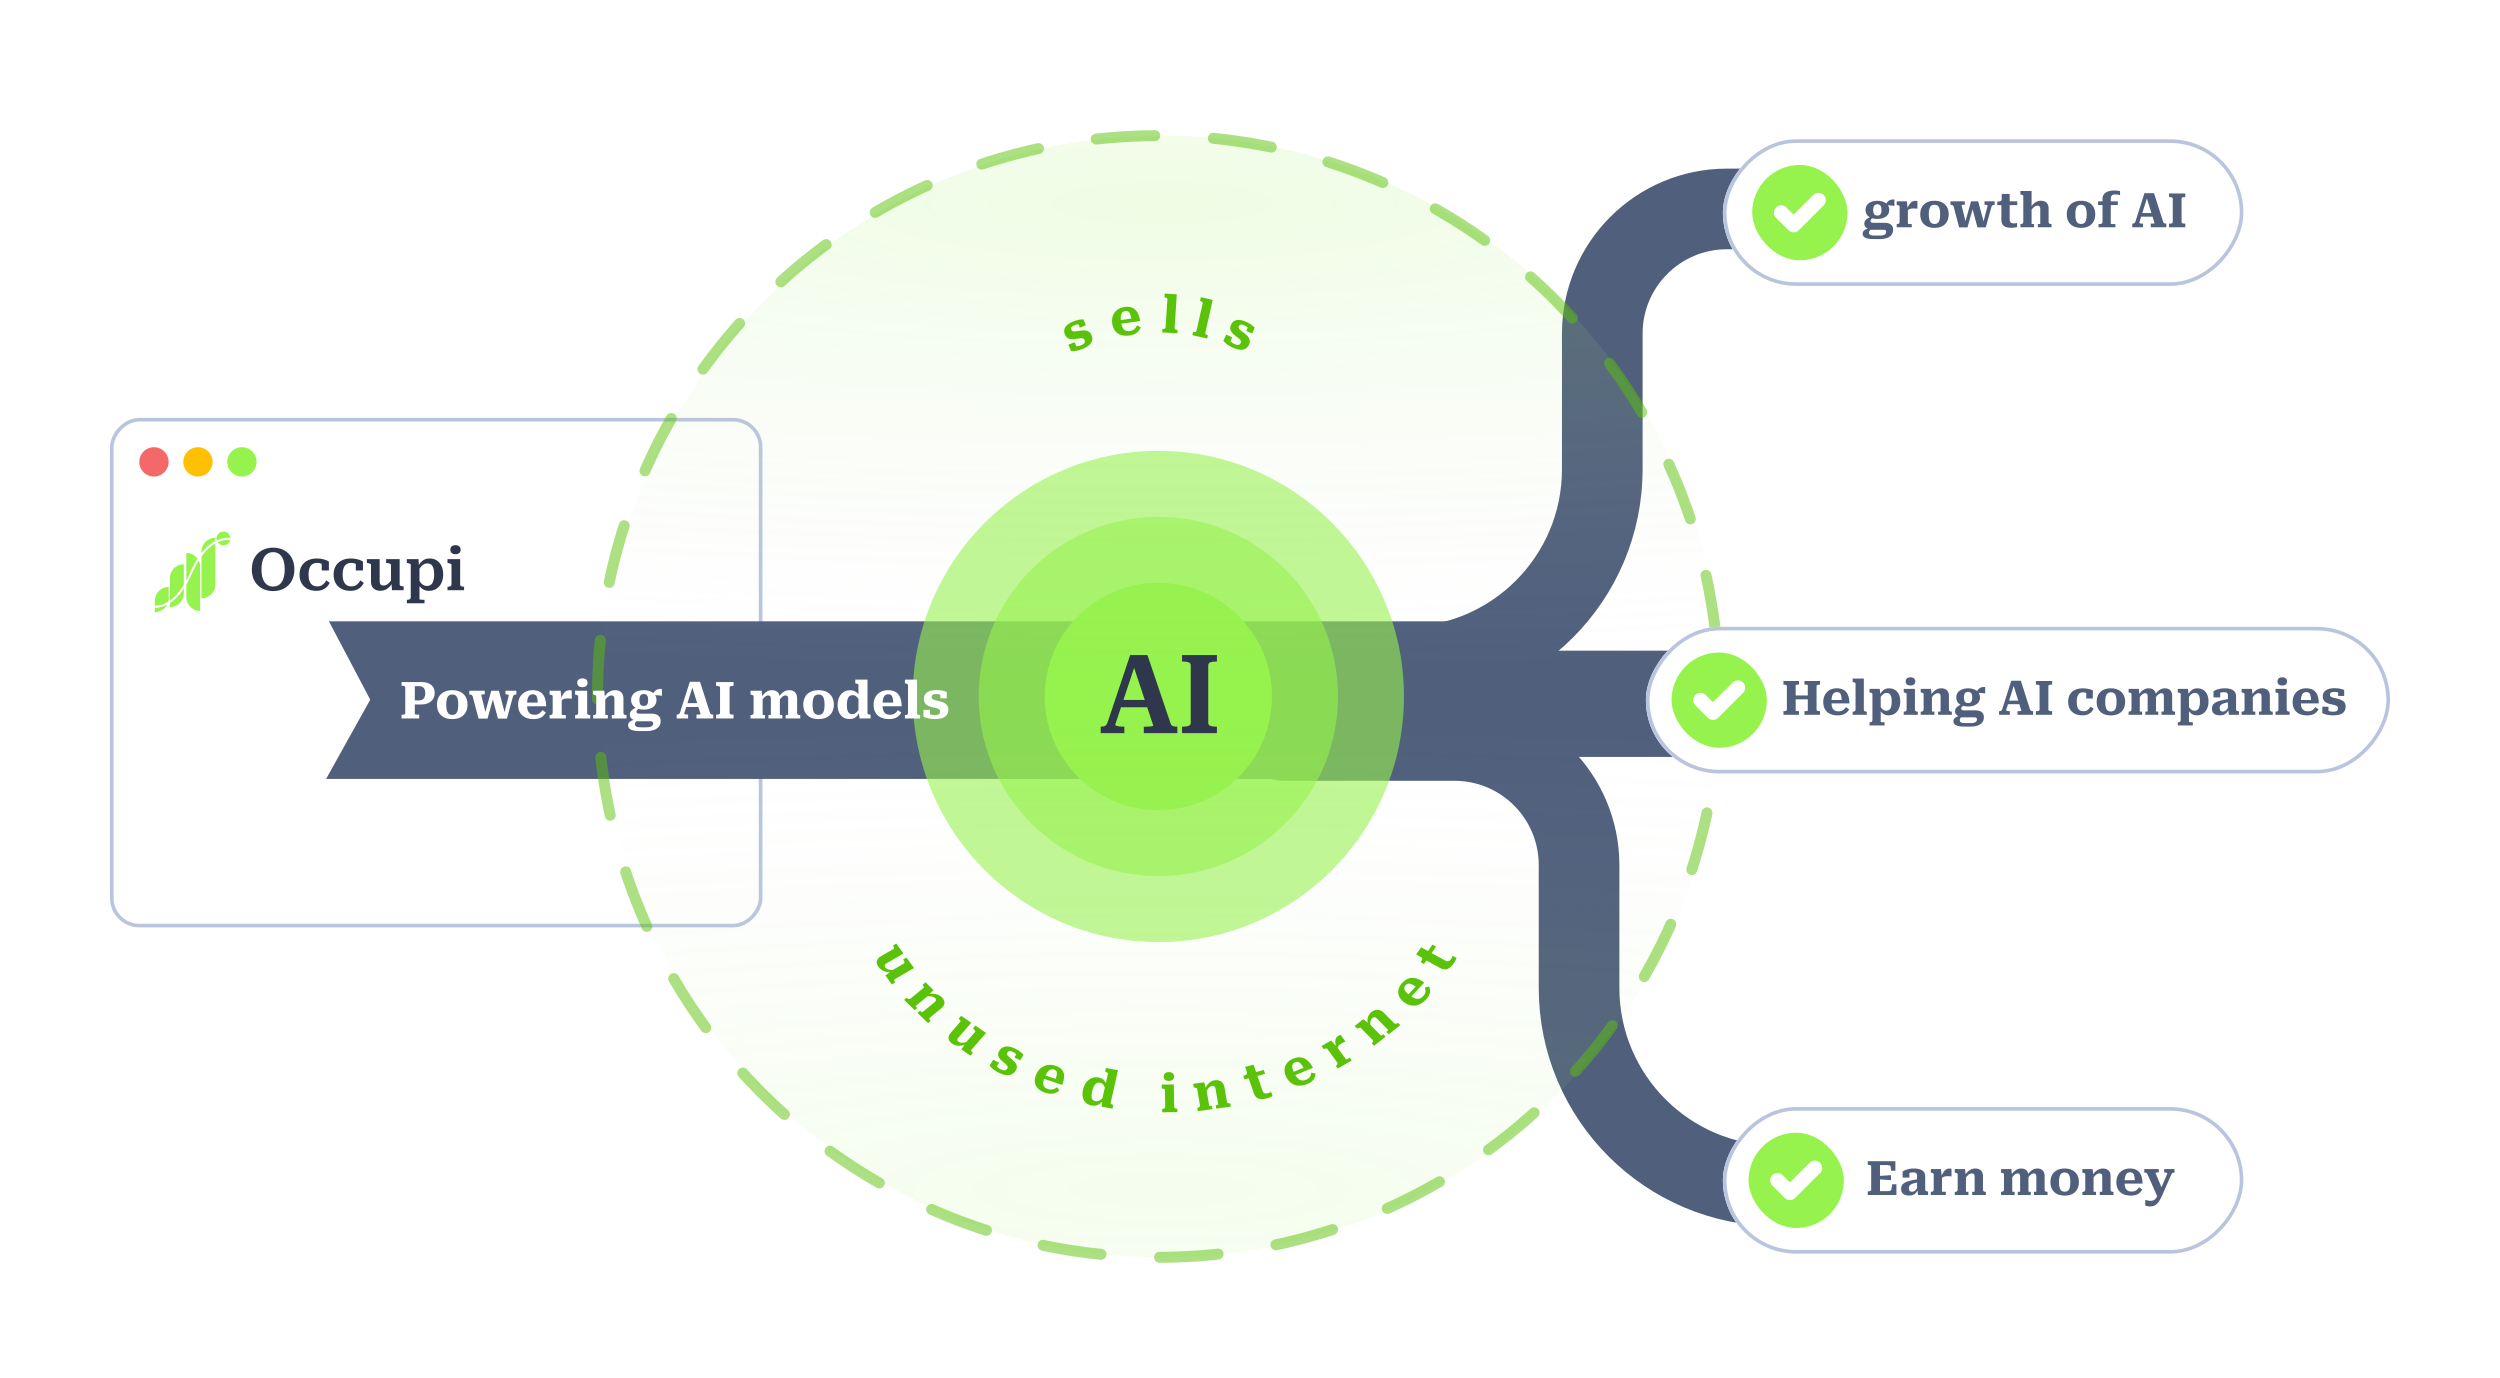 <svg xmlns="http://www.w3.org/2000/svg" width="682" height="376" fill="none"><g filter="url(#a)"><rect width="178" height="139" fill="#fff" rx="8" transform="matrix(-1 0 0 1 208 114)"/><rect width="177" height="138" x="-.5" y=".5" stroke="#B9C5DF" rx="7.5" transform="matrix(-1 0 0 1 207 114)"/></g><path fill="#F56869" d="M46 126a4 4 0 1 1-8 0 4 4 0 0 1 8 0z"/><path fill="#FEC003" d="M58 126a4 4 0 1 1-8 0 4 4 0 0 1 8 0z"/><path fill="#96F24D" d="M70 126a4 4 0 1 1-8 0 4 4 0 0 1 8 0z"/><path stroke="#505F7C" stroke-linecap="round" stroke-linejoin="round" stroke-width="43" d="M90 191h312"/><path fill="#fff" d="M101 190.868 88.147 166.5H65V216h22l14-25.132z"/><path fill="#2E374C" d="M74.512 161.24c-.853 0-1.632-.133-2.336-.4a5.451 5.451 0 0 1-1.84-1.184 5.3 5.3 0 0 1-1.216-1.856c-.277-.736-.416-1.563-.416-2.48s.139-1.739.416-2.464a5.267 5.267 0 0 1 1.216-1.872 5.265 5.265 0 0 1 1.84-1.168c.704-.277 1.483-.416 2.336-.416.843 0 1.616.139 2.32.416a5.092 5.092 0 0 1 3.04 3.04c.288.725.432 1.547.432 2.464s-.144 1.744-.432 2.48a5.12 5.12 0 0 1-1.2 1.856 5.25 5.25 0 0 1-1.84 1.184c-.704.267-1.477.4-2.32.4zm0-1.232c.48 0 .917-.096 1.312-.288.395-.203.725-.501.992-.896.277-.395.485-.885.624-1.472.15-.587.224-1.264.224-2.032s-.075-1.445-.224-2.032c-.139-.587-.347-1.077-.624-1.472a2.519 2.519 0 0 0-.992-.88 2.825 2.825 0 0 0-1.312-.304c-.49 0-.933.101-1.328.304a2.672 2.672 0 0 0-.992.88c-.277.395-.49.885-.64 1.472-.139.587-.208 1.264-.208 2.032s.07 1.445.208 2.032c.15.587.363 1.077.64 1.472s.608.693.992.896c.395.192.837.288 1.328.288zm12.102-.048c.416 0 .773-.08 1.072-.24.298-.16.554-.363.768-.608a5.44 5.44 0 0 0 .576-.784l.912.688a4.16 4.16 0 0 1-.832 1.136 3.56 3.56 0 0 1-1.184.752c-.459.181-.998.272-1.616.272-.918 0-1.723-.176-2.416-.528a3.858 3.858 0 0 1-1.6-1.52c-.384-.661-.576-1.451-.576-2.368 0-.917.192-1.701.576-2.352a3.84 3.84 0 0 1 1.632-1.504c.704-.363 1.536-.544 2.496-.544.586 0 1.098.053 1.536.16.448.096.821.208 1.12.336.298.128.512.245.64.352v2.416h-1.952v-2.16c.138.011.25.048.336.112a.49.49 0 0 1 .192.224c.053.085.08.176.08.272.01.085 0 .165-.032.24a1.936 1.936 0 0 0-.752-.544 2.637 2.637 0 0 0-1.088-.208c-.523 0-.96.128-1.312.384-.342.245-.598.608-.768 1.088-.16.48-.24 1.056-.24 1.728 0 .523.048.987.144 1.392.106.395.261.731.464 1.008.202.267.453.469.752.608.31.128.666.192 1.072.192zm9.297 0c.416 0 .773-.08 1.072-.24.298-.16.554-.363.768-.608a5.44 5.44 0 0 0 .576-.784l.912.688a4.182 4.182 0 0 1-.832 1.136 3.56 3.56 0 0 1-1.184.752c-.459.181-.998.272-1.616.272-.918 0-1.723-.176-2.416-.528a3.859 3.859 0 0 1-1.6-1.52c-.384-.661-.576-1.451-.576-2.368 0-.917.192-1.701.576-2.352a3.84 3.84 0 0 1 1.632-1.504c.704-.363 1.536-.544 2.496-.544.586 0 1.098.053 1.536.16.448.096.821.208 1.12.336.298.128.512.245.64.352v2.416h-1.952v-2.16c.138.011.25.048.336.112a.496.496 0 0 1 .192.224c.053.085.08.176.08.272.01.085 0 .165-.032.24a1.936 1.936 0 0 0-.752-.544 2.637 2.637 0 0 0-1.088-.208c-.523 0-.96.128-1.312.384-.342.245-.598.608-.768 1.088-.16.48-.24 1.056-.24 1.728 0 .523.048.987.144 1.392.106.395.261.731.464 1.008.202.267.453.469.752.608.309.128.666.192 1.072.192zm7.663-7.424v5.904c0 .288.032.528.096.72a.871.871 0 0 0 .336.432c.16.085.373.128.64.128.277 0 .544-.064.8-.192.267-.139.528-.347.784-.624.267-.277.523-.635.768-1.072v1.248a5.705 5.705 0 0 1-.896 1.136 3.34 3.34 0 0 1-1.072.704c-.384.16-.805.24-1.264.24-.523 0-.976-.096-1.36-.288a2.058 2.058 0 0 1-.896-.864c-.203-.395-.304-.875-.304-1.44v-4.384c0-.192-.075-.325-.224-.4-.149-.075-.389-.139-.72-.192l-.176-.032v-1.024h3.488zm5.456 0v6.896a.39.39 0 0 0 .112.288.767.767 0 0 0 .352.16c.149.032.325.064.528.096l.096.016V161h-3.184l-.144-1.888-.128-.08v-4.848c0-.192-.091-.325-.272-.4-.181-.085-.432-.149-.752-.192l-.304-.032v-1.024h3.696zm6.783 12.032h-4.816v-.944h.032c.213 0 .394-.021.544-.064a.677.677 0 0 0 .352-.224.676.676 0 0 0 .128-.432v-8.72c0-.128-.032-.224-.096-.288a.64.64 0 0 0-.304-.176 5.591 5.591 0 0 0-.528-.128l-.144-.032v-1.024h3.184l.144 2.16.128.064v8.72c0 .032.058.059.176.08.117.021.261.037.432.048.17.011.33.016.48.016h.288v.944zm1.2-3.392c-.448 0-.854-.069-1.216-.208a3.29 3.29 0 0 1-.96-.624 4.61 4.61 0 0 1-.784-1.024l.016-1.424c.234.405.469.757.704 1.056.234.288.49.512.768.672.277.149.592.224.944.224.33 0 .618-.069.864-.208.245-.139.448-.341.608-.608a3.2 3.2 0 0 0 .352-.992c.085-.395.128-.843.128-1.344 0-.491-.038-.917-.112-1.28a2.597 2.597 0 0 0-.336-.944 1.502 1.502 0 0 0-.576-.576c-.224-.128-.496-.192-.816-.192-.363 0-.688.08-.976.24-.278.149-.544.379-.8.688a7.66 7.66 0 0 0-.768 1.152v-1.28c.266-.469.544-.859.832-1.168.298-.32.629-.56.992-.72.373-.171.8-.256 1.28-.256.789 0 1.461.181 2.016.544.554.363.981.869 1.28 1.52.298.651.448 1.408.448 2.272 0 .864-.16 1.637-.48 2.32-.31.672-.758 1.2-1.344 1.584-.576.384-1.264.576-2.064.576zm7.254-9.984c-.426 0-.768-.107-1.024-.32-.256-.213-.384-.517-.384-.912s.128-.699.384-.912c.256-.213.598-.32 1.024-.32.416 0 .752.107 1.008.32.256.213.384.517.384.912s-.128.699-.384.912c-.256.213-.592.32-1.008.32zm1.264 1.344v6.832c0 .267.096.448.288.544.192.096.443.144.752.144h.032V161h-4.528v-.944h.032c.32 0 .576-.048.768-.144.192-.096.288-.277.288-.544v-5.184c0-.192-.08-.32-.24-.384-.149-.075-.384-.144-.704-.208l-.144-.032v-1.024h3.456z"/><path stroke="#505F7C" stroke-linecap="round" stroke-linejoin="round" stroke-width="22" d="M525.718 323.5h-40.952c-29.824 0-54-24.177-54-54V236c0-18.778-15.222-34-34-34H350"/><path stroke="#505F7C" stroke-linecap="round" stroke-linejoin="round" stroke-width="29" d="M581.041 192H367"/><path stroke="#505F7C" stroke-linecap="round" stroke-linejoin="round" stroke-width="22" d="M342 182h41.105c29.823 0 54-24.177 54-54V91c0-18.778 15.222-34 34-34H518"/><g filter="url(#b)" opacity=".6"><path fill="#96F24D" d="M316 257c37.003 0 67-29.997 67-67s-29.997-67-67-67-67 29.997-67 67 29.997 67 67 67z"/></g><g filter="url(#c)" opacity=".6"><path fill="#96F24D" d="M316 239c27.062 0 49-21.938 49-49s-21.938-49-49-49-49 21.938-49 49 21.938 49 49 49z"/></g><g filter="url(#d)"><path fill="#96F24D" d="M316 221c17.121 0 31-13.879 31-31 0-17.121-13.879-31-31-31-17.121 0-31 13.879-31 31 0 17.121 13.879 31 31 31z"/></g><path fill="url(#e)" fill-opacity=".1" d="M470 190c0 84.5-68.5 153-153 153s-153-68.5-153-153S232.5 37 317 37s153 68.5 153 153z"/><path fill="url(#f)" fill-opacity=".15" d="M164 190c0-84.5 68.5-153 153-153s153 68.5 153 153-68.5 153-153 153-153-68.5-153-153z"/><path fill="#2E374C" d="M305.16 190.94h8.52v2.01h-8.64l.12-2.01zm3.63-10.56.81 1.17-5.37 16.14c0 .1.1.2.3.3.22.08.48.14.78.18.32.04.65.06.99.06h.42V200h-6.45v-1.77h.15c.46 0 .82-.08 1.08-.24.28-.18.51-.53.69-1.05l6.12-18.24h4.71l6.33 18.69c.12.36.32.59.6.69.28.1.64.15 1.08.15h.15V200h-9.15v-1.77h.51c.32 0 .64-.01.96-.03.32-.02.58-.05.78-.09.22-.06.33-.12.33-.18l-5.82-17.55zm16.046 16.77v-15.6c0-.44-.2-.73-.6-.87-.38-.14-.86-.21-1.44-.21h-.33v-1.77h9.51v1.77h-.33c-.58 0-1.07.07-1.47.21-.38.14-.57.43-.57.87v15.6c0 .44.19.73.57.87.4.14.89.21 1.47.21h.33V200h-9.51v-1.77h.33c.58 0 1.06-.07 1.44-.21.4-.14.6-.43.6-.87z"/><path fill="#96F24D" d="M42.233 163.906a3.781 3.781 0 0 1 3.782-3.781v3.094A3.781 3.781 0 0 1 42.233 167v-3.094zm4.125-6.187a3.78 3.78 0 0 1 3.782-3.781v7.906a3.781 3.781 0 0 1-3.782 3.781v-7.906zm8.594-7.219a3.781 3.781 0 0 1 3.782-3.781v12.719a3.781 3.781 0 0 1-3.782 3.781V150.5zm-.344 4.125a3.781 3.781 0 0 0-3.78-3.781v12.031a3.781 3.781 0 0 0 3.78 3.781v-12.031z"/><circle cx="60.968" cy="146.891" r="1.891" fill="#96F24D"/><path fill="#fff" fill-rule="evenodd" d="M59.366 147.942c-2.014.931-4.635 3.148-6.908 8.343-2.311 5.284-4.885 7.663-6.92 8.71-1.016.523-1.89.709-2.515.763a4.628 4.628 0 0 1-.738.008 3.131 3.131 0 0 1-.204-.023l-.057-.009-.016-.003-.005-.001-.002-.001H42l.06-.276c.059-.275.059-.275.058-.276l.008.002.038.006c.036.006.091.013.164.018.147.012.367.017.646-.007.559-.048 1.36-.216 2.306-.703 1.89-.972 4.386-3.233 6.661-8.434 2.314-5.29 5.021-7.627 7.189-8.629 1.08-.5 2.018-.663 2.69-.7a5.36 5.36 0 0 1 .794.013c.094.009.167.02.219.028l.06.011.017.004.005.001h.002a5.4 5.4 0 0 1-.061.276l-.062.275-.01-.002a2.618 2.618 0 0 0-.225-.031 4.744 4.744 0 0 0-.708-.012c-.609.033-1.475.182-2.485.649z" clip-rule="evenodd"/><circle cx="316" cy="190" r="153" stroke="#5AC208" stroke-dasharray="16 16" stroke-linecap="round" stroke-width="3" opacity=".5"/><path fill="#fff" d="M113.158 194.81c0 .028.023.051.07.07.047.009.112.019.196.028.084.009.177.019.28.028h.658V196h-4.816v-1.022h.14c.252 0 .457-.033.616-.098.168-.065.252-.201.252-.406v-6.888c0-.205-.084-.341-.252-.406a1.645 1.645 0 0 0-.616-.098h-.14v-1.022h5.334c1.157 0 2.063.257 2.716.77s.98 1.251.98 2.212c0 .653-.159 1.218-.476 1.694-.308.467-.742.826-1.302 1.078-.56.243-1.218.364-1.974.364h-2.072v-1.12h1.582c.355 0 .653-.07.896-.21a1.42 1.42 0 0 0 .574-.658c.131-.299.196-.667.196-1.106 0-.439-.065-.793-.196-1.064a1.223 1.223 0 0 0-.546-.616c-.243-.14-.537-.21-.882-.21h-1.218v7.616zm14.383-2.576c0 .803-.168 1.498-.504 2.086a3.374 3.374 0 0 1-1.428 1.372c-.616.317-1.358.476-2.226.476-.877 0-1.628-.159-2.254-.476a3.492 3.492 0 0 1-1.428-1.372c-.326-.588-.49-1.283-.49-2.086 0-.607.094-1.153.28-1.638.187-.485.458-.901.812-1.246a3.586 3.586 0 0 1 1.316-.784c.523-.187 1.111-.28 1.764-.28.654 0 1.237.093 1.75.28a3.44 3.44 0 0 1 2.128 2.03c.187.485.28 1.031.28 1.638zm-5.796 0c0 .644.056 1.171.168 1.582.112.411.29.714.532.91.243.196.556.294.938.294.383 0 .691-.093.924-.28.243-.196.42-.499.532-.91.112-.42.168-.952.168-1.596 0-.644-.056-1.171-.168-1.582-.112-.411-.289-.709-.532-.896-.233-.196-.541-.294-.924-.294-.382 0-.695.098-.938.294-.242.187-.42.485-.532.896-.112.411-.168.938-.168 1.582zm12.914-2.142-1.666 5.95h-2.45l-1.568-5.964a.85.85 0 0 0-.196-.378.512.512 0 0 0-.28-.182 1.305 1.305 0 0 0-.406-.056h-.07v-1.022h4.214v.98h-.07c-.15 0-.294.005-.434.014-.14.009-.252.023-.336.042-.084.009-.126.033-.126.07l1.344 5.46-.406-.042 1.806-6.524h2.086l1.736 6.566-.378-.056 1.344-5.236c0-.047-.042-.093-.126-.14a.973.973 0 0 0-.308-.112 1.888 1.888 0 0 0-.42-.042h-.056v-.98h2.968v1.022h-.07c-.15 0-.285.023-.406.07a.634.634 0 0 0-.294.21c-.075.103-.14.243-.196.42l-1.61 5.88h-2.45l-1.582-5.992.406.042zm9.123 2.17c0 .495.042.915.126 1.26.093.345.224.625.392.84.177.215.397.373.658.476.261.093.565.14.91.14.355 0 .658-.056.91-.168a2.12 2.12 0 0 0 .672-.448c.196-.196.364-.411.504-.644l.938.658a3.348 3.348 0 0 1-.756.966 2.975 2.975 0 0 1-1.092.616c-.42.14-.915.21-1.484.21-.859 0-1.605-.149-2.24-.448a3.32 3.32 0 0 1-1.456-1.316c-.345-.588-.518-1.297-.518-2.128 0-.803.163-1.503.49-2.1a3.516 3.516 0 0 1 1.4-1.386c.597-.336 1.283-.504 2.058-.504.625 0 1.167.093 1.624.28a2.64 2.64 0 0 1 1.148.826c.299.364.523.821.672 1.372.159.541.243 1.176.252 1.904h-5.796v-.994h3.808l-.294.392a9.462 9.462 0 0 0-.098-1.316c-.056-.345-.14-.616-.252-.812a.858.858 0 0 0-.406-.406 1.366 1.366 0 0 0-.616-.126c-.243 0-.462.051-.658.154-.187.093-.35.252-.49.476-.131.215-.233.509-.308.882a7.807 7.807 0 0 0-.098 1.344zm12.197-3.878v2.24a1.83 1.83 0 0 0-.308-.042 2.65 2.65 0 0 0-.406-.028 6.359 6.359 0 0 0-.406-.014 3.95 3.95 0 0 0-.588.042 1.827 1.827 0 0 0-.504.126c-.15.065-.29.149-.42.252a1.777 1.777 0 0 0-.378.378l-.042-.532c.224-.532.443-.985.658-1.358.224-.373.476-.658.756-.854.289-.196.644-.294 1.064-.294.13 0 .247.009.35.028.102.019.177.037.224.056zM149.931 196v-.924h.042c.242 0 .434-.047.574-.14.149-.103.224-.289.224-.56v-4.41a.303.303 0 0 0-.084-.224.442.442 0 0 0-.238-.126 3.635 3.635 0 0 0-.392-.112l-.126-.028v-1.036h3.024l.196 2.184.084-.042v4.298c0 .056.046.098.14.126.102.028.228.047.378.056.149.009.294.014.434.014h.168V196h-4.424zm8.947-8.54c-.429 0-.77-.098-1.022-.294-.252-.205-.378-.509-.378-.91 0-.392.126-.686.378-.882.252-.205.593-.308 1.022-.308.429 0 .77.103 1.022.308.252.196.378.49.378.882s-.126.691-.378.896c-.252.205-.593.308-1.022.308zm1.302.98v5.964c0 .261.07.439.21.532.149.093.35.14.602.14h.028V196h-4.13v-.924h.028c.252 0 .448-.047.588-.14.149-.093.224-.271.224-.532v-4.438c0-.149-.061-.247-.182-.294a2.569 2.569 0 0 0-.546-.168l-.126-.028v-1.036h3.304zm1.632 7.56v-.924h.042c.168 0 .308-.019.42-.056a.563.563 0 0 0 .28-.224.782.782 0 0 0 .098-.42v-4.41c0-.103-.028-.177-.084-.224a.442.442 0 0 0-.238-.126 3.635 3.635 0 0 0-.392-.112l-.126-.028v-1.036h3.038l.168 1.708.098.042v4.76c0 .028.037.051.112.07.074.019.163.033.266.042.102.009.196.014.28.014h.056V196h-4.018zm9.1 0h-4.018v-.924h.042c.093 0 .191-.005.294-.014a1.71 1.71 0 0 0 .266-.042c.074-.019.112-.042.112-.07v-4.284c0-.205-.028-.378-.084-.518a.523.523 0 0 0-.252-.308c-.122-.075-.285-.112-.49-.112a1.32 1.32 0 0 0-.672.196 2.645 2.645 0 0 0-.672.546 5.969 5.969 0 0 0-.658.938l.028-1.106c.205-.411.457-.765.756-1.064a3.545 3.545 0 0 1 1.022-.7 2.96 2.96 0 0 1 1.204-.252c.485 0 .896.089 1.232.266.336.168.592.425.77.77.186.336.28.756.28 1.26v3.794c0 .177.032.317.098.42a.565.565 0 0 0 .266.224c.121.037.266.056.434.056h.042V196zm9.661-6.188a22.434 22.434 0 0 0-.994-.126 7.67 7.67 0 0 0-.756-.042 4.46 4.46 0 0 0-.63.042l-.294.07c.14-.317.289-.597.448-.84.168-.243.354-.439.56-.588.214-.159.457-.271.728-.336.27-.065.583-.079.938-.042v1.862zm-4.956 3.766c-.7 0-1.312-.103-1.834-.308-.514-.215-.91-.518-1.19-.91a2.385 2.385 0 0 1-.42-1.4c0-.541.14-1.008.42-1.4.289-.401.69-.714 1.204-.938.522-.224 1.129-.336 1.82-.336.7 0 1.311.112 1.834.336.522.224.924.537 1.204.938.289.392.434.859.434 1.4 0 .532-.145.999-.434 1.4-.28.392-.682.695-1.204.91-.523.205-1.134.308-1.834.308zm0-.994c.28 0 .504-.056.672-.168a.981.981 0 0 0 .392-.518c.084-.243.126-.551.126-.924 0-.383-.042-.695-.126-.938-.084-.243-.215-.42-.392-.532-.168-.121-.392-.182-.672-.182-.262 0-.481.061-.658.182-.178.112-.308.289-.392.532-.084.243-.126.555-.126.938 0 .373.042.681.126.924a.976.976 0 0 0 .392.518c.177.112.396.168.658.168zm-1.162 6.846c-.654 0-1.214-.051-1.68-.154-.458-.103-.808-.275-1.05-.518-.243-.233-.364-.537-.364-.91 0-.28.07-.518.21-.714.149-.196.382-.369.7-.518a7.754 7.754 0 0 1 1.26-.434l.448.308c-.196.121-.35.238-.462.35a1.147 1.147 0 0 0-.238.364c-.047.121-.07.257-.07.406 0 .168.051.313.154.434.112.121.284.21.518.266.242.065.56.098.952.098h1.456c.429 0 .784-.042 1.064-.126.28-.075.485-.191.616-.35.14-.159.21-.35.21-.574 0-.196-.061-.345-.182-.448-.112-.103-.308-.154-.588-.154h-4.06l.112-.182a2.81 2.81 0 0 1-.896-.336 1.528 1.528 0 0 1-.56-.532 1.584 1.584 0 0 1-.182-.77c0-.308.079-.583.238-.826.168-.252.406-.476.714-.672.317-.205.69-.387 1.12-.546l.63.28a3.473 3.473 0 0 0-.504.35 1.267 1.267 0 0 0-.294.308.692.692 0 0 0-.084.336c0 .187.065.322.196.406.14.075.35.112.63.112h3.108c.578 0 1.064.075 1.456.224.392.149.686.373.882.672.205.299.308.677.308 1.134 0 .616-.168 1.125-.504 1.526-.327.401-.78.7-1.358.896-.579.196-1.242.294-1.988.294h-1.918zm12.466-7.616h3.85l.084 1.05h-4.018l.084-1.05zm1.722-4.97.35.364-2.352 7.448c0 .047.038.093.112.14.084.047.196.084.336.112.14.019.299.028.476.028h.154V196h-3.122v-1.064h.084a.942.942 0 0 0 .532-.14c.14-.103.257-.303.35-.602l2.618-8.19h2.786l2.66 8.288c.084.261.196.434.336.518.15.084.332.126.546.126h.07V196h-4.578v-1.064h.182c.178 0 .336-.005.476-.014.15-.009.262-.023.336-.042.084-.028.126-.056.126-.084l-2.478-7.952zm7.785 7.588v-6.804c0-.205-.084-.341-.252-.406a1.595 1.595 0 0 0-.602-.098h-.224v-1.064h4.76v1.064h-.21c-.252 0-.462.033-.63.098-.158.065-.238.201-.238.406v6.804c0 .205.08.341.238.406.168.065.378.098.63.098h.21V196h-4.76v-1.064h.224c.243 0 .444-.033.602-.098.168-.065.252-.201.252-.406zm8.313 1.568v-.924h.042c.243 0 .434-.047.574-.14.15-.103.224-.289.224-.56v-4.41a.303.303 0 0 0-.084-.224.438.438 0 0 0-.238-.126 3.505 3.505 0 0 0-.392-.112l-.126-.028v-1.036h3.038l.168 1.736.098.014v4.76c0 .028.033.051.098.07.075.019.159.033.252.042.094.009.182.014.266.014h.042V196h-3.962zm8.68 0h-3.794v-.924h.042c.084 0 .173-.005.266-.014.103-.009.187-.023.252-.042.066-.019.098-.042.098-.07v-4.27c0-.215-.023-.392-.07-.532a.496.496 0 0 0-.21-.308c-.102-.075-.247-.112-.434-.112a1.2 1.2 0 0 0-.602.168 2.541 2.541 0 0 0-.616.532 6.721 6.721 0 0 0-.658.924l.042-1.106c.215-.392.467-.733.756-1.022.29-.299.612-.527.966-.686a2.618 2.618 0 0 1 1.134-.252c.458 0 .845.089 1.162.266.327.168.574.425.742.77.168.336.252.756.252 1.26v4.368c0 .028.033.051.098.07.075.019.159.033.252.042.103.009.196.014.28.014h.042V196zm4.886 0h-3.976v-.924h.042a2.9 2.9 0 0 0 .28-.014c.094-.009.173-.023.238-.042.075-.019.112-.042.112-.07v-4.27c0-.215-.023-.392-.07-.532a.551.551 0 0 0-.224-.308c-.102-.075-.247-.112-.434-.112-.205 0-.41.061-.616.182a2.35 2.35 0 0 0-.602.532 7.563 7.563 0 0 0-.658.896l.042-1.092c.224-.401.481-.747.77-1.036.29-.289.607-.513.952-.672a2.618 2.618 0 0 1 1.134-.252c.458 0 .845.089 1.162.266.327.168.574.425.742.77.168.336.252.756.252 1.26v3.794c0 .271.07.457.21.56.15.093.346.14.588.14h.056V196zm9.162-3.766c0 .803-.168 1.498-.504 2.086a3.386 3.386 0 0 1-1.428 1.372c-.616.317-1.358.476-2.226.476-.877 0-1.629-.159-2.254-.476a3.492 3.492 0 0 1-1.428-1.372c-.327-.588-.49-1.283-.49-2.086 0-.607.093-1.153.28-1.638.187-.485.457-.901.812-1.246a3.586 3.586 0 0 1 1.316-.784c.523-.187 1.111-.28 1.764-.28s1.237.093 1.75.28c.513.177.947.439 1.302.784.364.345.639.761.826 1.246.187.485.28 1.031.28 1.638zm-5.796 0c0 .644.056 1.171.168 1.582.112.411.289.714.532.91.243.196.555.294.938.294.383 0 .691-.093.924-.28.243-.196.42-.499.532-.91.112-.42.168-.952.168-1.596 0-.644-.056-1.171-.168-1.582-.112-.411-.289-.709-.532-.896-.233-.196-.541-.294-.924-.294s-.695.098-.938.294c-.243.187-.42.485-.532.896-.112.411-.168.938-.168 1.582zm14.979 2.282c0 .149.061.252.182.308.131.056.318.103.56.14l.098.028V196h-3.01l-.196-1.722-.098.14v-7.504c0-.103-.028-.182-.084-.238a.533.533 0 0 0-.252-.126 4.702 4.702 0 0 0-.406-.112l-.126-.028v-1.022h3.332v9.128zm-4.732-6.216c.458 0 .859.084 1.204.252.346.159.649.397.91.714.262.317.486.7.672 1.148l-.014 1.008c-.252-.401-.48-.733-.686-.994a2.34 2.34 0 0 0-.644-.588 1.447 1.447 0 0 0-.77-.196 1.44 1.44 0 0 0-.7.168c-.196.112-.359.28-.49.504a2.983 2.983 0 0 0-.28.84 6.876 6.876 0 0 0-.084 1.148c0 .42.024.789.07 1.106.056.308.14.569.252.784.122.205.271.359.448.462.187.103.411.154.672.154.29 0 .546-.065.77-.196.234-.131.462-.341.686-.63.234-.289.486-.667.756-1.134l.014 1.036a6.4 6.4 0 0 1-.742 1.232c-.27.336-.583.593-.938.77-.345.177-.76.266-1.246.266-.69 0-1.283-.159-1.778-.476-.485-.327-.858-.779-1.12-1.358-.252-.579-.378-1.251-.378-2.016 0-.775.136-1.461.406-2.058a3.385 3.385 0 0 1 1.19-1.428c.514-.345 1.12-.518 1.82-.518zm8.837 3.962c0 .495.042.915.126 1.26.093.345.224.625.392.84.177.215.396.373.658.476.261.093.564.14.91.14.354 0 .658-.056.91-.168a2.12 2.12 0 0 0 .672-.448c.196-.196.364-.411.504-.644l.938.658a3.348 3.348 0 0 1-.756.966 2.975 2.975 0 0 1-1.092.616c-.42.14-.915.21-1.484.21-.859 0-1.606-.149-2.24-.448a3.315 3.315 0 0 1-1.456-1.316c-.346-.588-.518-1.297-.518-2.128 0-.803.163-1.503.49-2.1a3.51 3.51 0 0 1 1.4-1.386c.597-.336 1.283-.504 2.058-.504.625 0 1.166.093 1.624.28.466.177.849.453 1.148.826.298.364.522.821.672 1.372.158.541.242 1.176.252 1.904h-5.796v-.994h3.808l-.294.392a9.62 9.62 0 0 0-.098-1.316c-.056-.345-.14-.616-.252-.812a.858.858 0 0 0-.406-.406 1.37 1.37 0 0 0-.616-.126c-.243 0-.462.051-.658.154-.187.093-.35.252-.49.476-.131.215-.234.509-.308.882a7.707 7.707 0 0 0-.098 1.344zm9.412-6.874v9.016c0 .261.07.439.21.532.149.093.345.14.588.14h.042V196h-4.144v-.924h.042c.252 0 .448-.047.588-.14.14-.093.21-.271.21-.532v-7.49c0-.103-.028-.182-.084-.238a.517.517 0 0 0-.224-.14 2.398 2.398 0 0 0-.406-.098l-.126-.028v-1.022h3.304zm6.292 8.722a.693.693 0 0 0-.154-.462.999.999 0 0 0-.392-.294 2.98 2.98 0 0 0-.574-.182 25.87 25.87 0 0 0-.686-.168 17.61 17.61 0 0 1-.924-.252 3.515 3.515 0 0 1-.84-.406 1.974 1.974 0 0 1-.616-.658c-.15-.271-.224-.611-.224-1.022 0-.551.14-1.003.42-1.358.28-.355.667-.616 1.162-.784.504-.177 1.092-.266 1.764-.266.541 0 1.008.033 1.4.098.401.065.723.14.966.224.252.084.424.154.518.21v1.708h-1.764v-1.344a.568.568 0 0 1 .322.028.311.311 0 0 1 .154.154.339.339 0 0 1 .028.196c0 .075-.01.149-.028.224a1.32 1.32 0 0 0-.406-.224 2.237 2.237 0 0 0-.532-.14 3.565 3.565 0 0 0-.658-.056c-.42 0-.733.065-.938.196-.196.131-.294.331-.294.602 0 .187.046.336.14.448.093.112.224.205.392.28.177.075.378.14.602.196.224.056.466.112.728.168.317.075.634.163.952.266.317.103.606.243.868.42.261.168.471.387.63.658.158.261.238.597.238 1.008 0 .56-.136 1.031-.406 1.414-.262.383-.663.672-1.204.868-.542.196-1.218.294-2.03.294-.523 0-.994-.037-1.414-.112a6.284 6.284 0 0 1-1.078-.252 6.465 6.465 0 0 1-.672-.294v-1.848h1.806v1.778a1.247 1.247 0 0 1-.42-.21.838.838 0 0 1-.196-.28.378.378 0 0 1-.014-.224c.028-.065.074-.103.14-.112.121.093.27.177.448.252.186.065.396.121.63.168a5.2 5.2 0 0 0 .784.056c.317 0 .574-.033.77-.098.205-.065.354-.168.448-.308a.97.97 0 0 0 .154-.56z"/><g filter="url(#g)"><rect width="142" height="40" fill="#fff" rx="20" transform="matrix(-1 0 0 1 612 38)"/><rect width="141" height="39" x="-.5" y=".5" stroke="#B9C5DF" rx="19.5" transform="matrix(-1 0 0 1 611 38)"/></g><path fill="#505F7C" d="M516.801 56.176a19.506 19.506 0 0 0-.936-.117 7.122 7.122 0 0 0-.702-.039 3.35 3.35 0 0 0-.598.026l-.273.091c.13-.303.269-.568.416-.793a2.48 2.48 0 0 1 .52-.559c.199-.147.425-.251.676-.312.26-.06.559-.074.897-.039v1.742zm-4.667 3.549c-.65 0-1.218-.1-1.703-.299-.485-.2-.858-.481-1.118-.845-.26-.373-.39-.81-.39-1.313 0-.503.13-.94.39-1.313.269-.373.646-.659 1.131-.858.485-.208 1.049-.312 1.69-.312.659 0 1.231.104 1.716.312.485.2.862.485 1.131.858s.403.81.403 1.313c0 .503-.134.94-.403 1.313-.269.364-.646.646-1.131.845-.485.2-1.057.299-1.716.299zm0-.923c.269 0 .485-.052.65-.156a.907.907 0 0 0 .364-.481c.078-.225.117-.516.117-.871 0-.364-.039-.659-.117-.884-.078-.225-.199-.39-.364-.494-.165-.113-.381-.169-.65-.169-.251 0-.464.056-.637.169-.165.104-.286.269-.364.494-.078.225-.117.52-.117.884 0 .355.039.646.117.871a.907.907 0 0 0 .364.481c.173.104.386.156.637.156zm-1.183 6.409c-.598 0-1.105-.052-1.521-.156-.416-.095-.737-.251-.962-.468-.217-.217-.325-.498-.325-.845 0-.269.069-.494.208-.676.139-.182.355-.347.65-.494a7.211 7.211 0 0 1 1.17-.403l.416.273a2.616 2.616 0 0 0-.442.338 1.07 1.07 0 0 0-.221.338 1.317 1.317 0 0 0-.052.39c0 .156.048.29.143.403.095.113.247.2.455.26.217.06.503.091.858.091h1.508c.399 0 .724-.039.975-.117.251-.078.438-.19.559-.338a.832.832 0 0 0 .182-.546.58.58 0 0 0-.156-.429c-.104-.095-.286-.143-.546-.143h-3.835l.13-.169a2.772 2.772 0 0 1-.858-.286 1.366 1.366 0 0 1-.533-.507 1.502 1.502 0 0 1-.169-.728c0-.286.078-.546.234-.78.156-.234.377-.442.663-.624.286-.19.628-.36 1.027-.507l.572.247a4.095 4.095 0 0 0-.468.338.912.912 0 0 0-.26.299.64.64 0 0 0-.078.312c0 .173.061.299.182.377.121.078.312.117.572.117h3.003c.52 0 .958.07 1.313.208.364.139.637.347.819.624.182.277.273.633.273 1.066 0 .572-.152 1.044-.455 1.417-.295.373-.706.65-1.235.832-.529.19-1.135.286-1.82.286h-1.976zm12.122-10.348v2.08a1.759 1.759 0 0 0-.286-.039 32.4 32.4 0 0 0-.403-.026 6.263 6.263 0 0 0-.39-.013c-.191 0-.368.013-.533.039a2.626 2.626 0 0 0-.468.117 1.967 1.967 0 0 0-.403.208 2.459 2.459 0 0 0-.364.325l-.039-.442c.217-.503.429-.923.637-1.261.217-.347.459-.611.728-.793.269-.182.598-.273.988-.273.121 0 .23.009.325.026a.869.869 0 0 1 .208.052zM517.418 62v-.871h.026c.243 0 .429-.048.559-.143.139-.095.208-.277.208-.546v-4.082c0-.095-.026-.165-.078-.208a.593.593 0 0 0-.234-.13 3.106 3.106 0 0 0-.377-.104l-.104-.026v-.975h2.782l.208 2.015.065-.013v4.056c0 .043.048.078.143.104.095.026.212.043.351.052h.559V62h-4.108zm14.186-3.536c0 .763-.156 1.421-.468 1.976-.304.555-.746.98-1.326 1.274-.581.295-1.274.442-2.08.442-.815 0-1.513-.147-2.093-.442a3.116 3.116 0 0 1-1.339-1.274c-.304-.555-.455-1.213-.455-1.976 0-.563.086-1.07.26-1.521.173-.46.424-.85.754-1.17.338-.32.745-.568 1.222-.741a4.846 4.846 0 0 1 1.638-.26c.615 0 1.161.087 1.638.26.476.173.884.42 1.222.741.338.32.593.71.767 1.17.173.45.26.958.26 1.521zm-5.421 0c0 .624.052 1.127.156 1.508.104.381.268.663.494.845.225.182.524.273.897.273.364 0 .658-.087.884-.26.225-.182.39-.464.494-.845.104-.39.156-.897.156-1.521 0-.607-.052-1.1-.156-1.482-.104-.381-.269-.663-.494-.845-.226-.182-.52-.273-.884-.273s-.663.091-.897.273c-.226.182-.39.464-.494.845-.104.381-.156.875-.156 1.482zm12.145-2.08-1.599 5.655h-2.275l-1.469-5.551a.708.708 0 0 0-.169-.364.543.543 0 0 0-.273-.182 1.02 1.02 0 0 0-.39-.065h-.065v-.962h3.913v.936h-.065c-.147 0-.286.004-.416.013a2.13 2.13 0 0 0-.299.039c-.078.009-.117.026-.117.052l1.274 5.187-.377-.143 1.703-6.084h1.937l1.664 6.214-.351-.143 1.274-4.862c-.008-.052-.047-.1-.117-.143a.735.735 0 0 0-.286-.091 1.92 1.92 0 0 0-.403-.039h-.052v-.936h2.782v.962h-.078c-.138 0-.264.022-.377.065a.683.683 0 0 0-.286.208c-.069.095-.13.234-.182.416l-1.508 5.473h-2.275l-1.508-5.681.39.026zm6.518-.416v-.988h.117c.225 0 .42-.017.585-.052a.618.618 0 0 0 .377-.221c.095-.113.143-.282.143-.507l1.339.715h2.899v1.053h-5.46zm3.393 3.822c0 .303.043.537.13.702a.801.801 0 0 0 .39.351c.164.06.364.091.598.091.208 0 .398-.013.572-.039.182-.035.299-.056.351-.065v1.105a2.207 2.207 0 0 1-.39.091c-.165.035-.351.06-.559.078-.2.026-.412.039-.637.039-.52 0-.984-.06-1.391-.182a1.914 1.914 0 0 1-.975-.676c-.234-.33-.351-.789-.351-1.378v-4.758l.091-.104v-2.132h2.171v6.877zm5.978-7.683v8.918c0 .026.035.048.104.065.069.017.152.03.247.039h.325V62h-3.731v-.871h.026c.165 0 .303-.017.416-.052a.52.52 0 0 0 .26-.208c.061-.104.091-.247.091-.429v-6.916a.3.3 0 0 0-.078-.221.408.408 0 0 0-.221-.117 3.106 3.106 0 0 0-.377-.104l-.117-.026v-.949h3.055zM559.651 62h-3.731v-.871h.312c.095-.009.178-.022.247-.039s.104-.039.104-.065v-4.043a1.2 1.2 0 0 0-.078-.468.537.537 0 0 0-.234-.299.863.863 0 0 0-.455-.104c-.217 0-.433.06-.65.182a2.366 2.366 0 0 0-.624.52 6.439 6.439 0 0 0-.65.858l.039-.988c.199-.381.442-.715.728-1.001a3.14 3.14 0 0 1 .962-.663 2.655 2.655 0 0 1 1.131-.247c.451 0 .832.082 1.144.247.312.156.55.39.715.702.165.312.247.698.247 1.157v3.562c0 .269.065.45.195.546.139.095.325.143.559.143h.039V62zm11.93-3.536c0 .763-.156 1.421-.468 1.976-.303.555-.745.98-1.326 1.274-.58.295-1.274.442-2.08.442-.814 0-1.512-.147-2.093-.442a3.122 3.122 0 0 1-1.339-1.274c-.303-.555-.455-1.213-.455-1.976 0-.563.087-1.07.26-1.521.174-.46.425-.85.754-1.17a3.48 3.48 0 0 1 1.222-.741 4.854 4.854 0 0 1 1.638-.26c.616 0 1.162.087 1.638.26.477.173.884.42 1.222.741.338.32.594.71.767 1.17.174.45.26.958.26 1.521zm-5.421 0c0 .624.052 1.127.156 1.508.104.381.269.663.494.845.226.182.525.273.897.273.364 0 .659-.087.884-.26.226-.182.39-.464.494-.845.104-.39.156-.897.156-1.521 0-.607-.052-1.1-.156-1.482-.104-.381-.268-.663-.494-.845-.225-.182-.52-.273-.884-.273s-.663.091-.897.273c-.225.182-.39.464-.494.845-.104.381-.156.875-.156 1.482zm6.2-3.549h5.382v1.027h-5.382v-1.027zm5.993-2.782v1.105a10.829 10.829 0 0 0-.507-.117 3.734 3.734 0 0 0-.806-.078c-.277 0-.507.039-.689.117a.84.84 0 0 0-.403.39c-.086.173-.13.416-.13.728v6.747c0 .026.057.048.169.065.113.017.247.03.403.039h.689V62h-4.615v-.871h.247c.278 0 .49-.052.637-.156.148-.104.221-.29.221-.559v-6.019c0-.624.143-1.11.429-1.456.286-.347.672-.594 1.157-.741a5.54 5.54 0 0 1 1.612-.221c.364 0 .694.017.988.052.295.035.494.07.598.104zm5.507 5.993h3.575l.091.975h-3.757l.091-.975zm1.612-4.641.312.286-2.184 6.955c0 .052.035.1.104.143.078.043.182.078.312.104.13.017.282.026.455.026h.143V62h-2.938v-1.001h.078a.87.87 0 0 0 .507-.143c.139-.095.252-.286.338-.572l2.405-7.579h2.613l2.444 7.657c.078.26.187.433.325.52.139.078.312.117.52.117h.065V62h-4.251v-1.001h.156c.182 0 .338-.004.468-.013s.23-.022.299-.039c.078-.026.117-.052.117-.078l-2.288-7.384zm7.254 7.046v-6.292c0-.19-.074-.316-.221-.377a1.518 1.518 0 0 0-.572-.091h-.208V52.77h4.42v1.001h-.208c-.234 0-.429.03-.585.091-.147.06-.221.186-.221.377v6.292c0 .19.074.316.221.377.156.06.351.091.585.091h.208V62h-4.42v-1.001h.208c.234 0 .425-.03.572-.091.147-.06.221-.186.221-.377z"/><rect width="26" height="26" x="478" y="45" fill="#96F24D" rx="13"/><path stroke="#fff" stroke-linecap="round" stroke-linejoin="round" stroke-width="4" d="M496.086 54.609 489.3 61.39 485.912 58"/><g filter="url(#h)"><rect width="142" height="40" fill="#fff" rx="20" transform="matrix(-1 0 0 1 612 302)"/><rect width="141" height="39" x="-.5" y=".5" stroke="#B9C5DF" rx="19.5" transform="matrix(-1 0 0 1 611 302)"/></g><path fill="#505F7C" d="M517.346 323.062V326h-7.826v-1.001h.13c.234 0 .425-.03.572-.091.156-.061.234-.186.234-.377v-6.292c0-.191-.078-.316-.234-.377a1.512 1.512 0 0 0-.572-.091h-.13v-1.001h7.54v2.613h-1.144l-.13-.988a.48.48 0 0 0-.182-.351c-.104-.087-.256-.143-.455-.169a4.068 4.068 0 0 0-.715-.052h-1.573v7.124h1.625c.26 0 .481-.004.663-.013.182-.017.334-.048.455-.091a.584.584 0 0 0 .273-.182.599.599 0 0 0 .117-.286l.182-1.313h1.17zm-4.758-2.262c.364-.026.728-.048 1.092-.065l1.092-.078c.373-.035.737-.061 1.092-.078v1.365a39.673 39.673 0 0 0-1.092-.065l-1.092-.078-1.092-.078v-.923zm10.572.91v.858a8.538 8.538 0 0 0-1.04.234c-.286.078-.52.165-.702.26a1.356 1.356 0 0 0-.416.312 1.075 1.075 0 0 0-.208.377c-.035.13-.052.273-.052.429 0 .225.035.407.104.546.069.13.169.225.299.286.139.061.299.091.481.091.191 0 .368-.043.533-.13.165-.087.325-.221.481-.403.165-.182.334-.425.507-.728l.104.624c-.182.39-.386.711-.611.962a2.183 2.183 0 0 1-.78.546 2.754 2.754 0 0 1-1.014.169c-.477 0-.88-.065-1.209-.195a1.612 1.612 0 0 1-.754-.611c-.165-.277-.247-.628-.247-1.053 0-.373.078-.693.234-.962.165-.269.425-.503.78-.702.355-.199.819-.368 1.391-.507a21.272 21.272 0 0 1 2.119-.403zm.091 4.29-.182-1.456-.091.013v-3.835c0-.191-.03-.351-.091-.481a.509.509 0 0 0-.312-.299c-.156-.069-.377-.104-.663-.104-.416 0-.763.052-1.04.156-.269.104-.459.217-.572.338a.254.254 0 0 1-.091-.169c0-.069.026-.134.078-.195a.56.56 0 0 1 .221-.169.837.837 0 0 1 .377-.078v1.534h-1.846v-1.69c.139-.087.342-.191.611-.312.277-.121.62-.23 1.027-.325a5.983 5.983 0 0 1 1.443-.156 5.8 5.8 0 0 1 1.287.13c.381.087.706.221.975.403.269.173.472.399.611.676s.208.607.208.988v3.64a.28.28 0 0 0 .078.208.765.765 0 0 0 .234.13c.104.026.234.052.39.078l.091.026V326h-2.743zm9.125-7.137v2.08a1.846 1.846 0 0 0-.286-.039c-.122-.009-.256-.017-.403-.026a6.04 6.04 0 0 0-.39-.013c-.191 0-.369.013-.533.039a2.626 2.626 0 0 0-.468.117 1.952 1.952 0 0 0-.403.208 2.426 2.426 0 0 0-.364.325l-.039-.442c.216-.503.429-.923.637-1.261.216-.347.459-.611.728-.793.268-.182.598-.273.988-.273.121 0 .229.009.325.026a.869.869 0 0 1 .208.052zM526.721 326v-.871h.026c.242 0 .429-.048.559-.143.138-.095.208-.277.208-.546v-4.082c0-.095-.026-.165-.078-.208a.597.597 0 0 0-.234-.13 3.159 3.159 0 0 0-.377-.104l-.104-.026v-.975h2.782l.208 2.015.065-.013v4.056c0 .043.047.078.143.104.095.026.212.043.351.052h.559V326h-4.108zm6.538 0v-.871h.026c.164 0 .303-.017.416-.052a.523.523 0 0 0 .26-.208.86.86 0 0 0 .091-.429v-4.082c0-.095-.026-.165-.078-.208a.597.597 0 0 0-.234-.13 3.159 3.159 0 0 0-.377-.104l-.104-.026v-.975h2.795l.182 1.612.078.039v4.459c0 .026.034.048.104.065.069.017.151.03.247.039h.325V326h-3.731zm8.489 0h-3.744v-.871h.325a1.76 1.76 0 0 0 .247-.039c.069-.026.104-.048.104-.065v-4.043c0-.191-.026-.347-.078-.468a.544.544 0 0 0-.234-.299.868.868 0 0 0-.455-.104 1.32 1.32 0 0 0-.65.182 2.371 2.371 0 0 0-.624.52 6.4 6.4 0 0 0-.65.858l.039-.988c.199-.381.442-.715.728-1.001.286-.286.606-.507.962-.663a2.65 2.65 0 0 1 1.131-.247c.45 0 .832.082 1.144.247.312.156.55.39.715.702.164.312.247.698.247 1.157v3.562c0 .182.03.325.091.429.06.095.143.165.247.208.112.035.247.052.403.052h.052V326zm4.143 0v-.871h.026c.242 0 .429-.048.559-.143.138-.095.208-.277.208-.546v-4.082c0-.095-.026-.165-.078-.208a.597.597 0 0 0-.234-.13 3.159 3.159 0 0 0-.377-.104l-.104-.026v-.975h2.795l.182 1.638.078.013v4.459c0 .026.03.048.091.065.069.017.147.03.234.039h.312V326h-3.692zm8.099 0h-3.536v-.871h.299a1.38 1.38 0 0 0 .234-.039c.069-.017.104-.039.104-.065v-4.043a1.42 1.42 0 0 0-.065-.468.59.59 0 0 0-.208-.299c-.096-.069-.23-.104-.403-.104a1.11 1.11 0 0 0-.572.169 2.24 2.24 0 0 0-.585.494c-.2.217-.412.503-.637.858l.039-1.001c.208-.373.446-.698.715-.975.277-.277.585-.494.923-.65a2.513 2.513 0 0 1 1.066-.234c.433 0 .797.082 1.092.247.294.156.52.39.676.702.156.312.234.698.234 1.157v4.147c0 .026.03.048.091.065.069.017.147.03.234.039h.299V326zm4.576 0h-3.692v-.871h.299a1.38 1.38 0 0 0 .234-.039c.069-.017.104-.039.104-.065v-4.043a1.42 1.42 0 0 0-.065-.468.56.56 0 0 0-.221-.299c-.096-.069-.23-.104-.403-.104a1.11 1.11 0 0 0-.572.169 2.516 2.516 0 0 0-.585.507c-.2.217-.412.494-.637.832l.039-.988c.216-.373.459-.698.728-.975.277-.277.58-.494.91-.65a2.542 2.542 0 0 1 1.079-.234c.424 0 .784.082 1.079.247.294.156.52.39.676.702.156.312.234.698.234 1.157v3.562c0 .269.065.451.195.546.138.095.325.143.559.143h.039V326zm8.556-3.536c0 .763-.156 1.421-.468 1.976a3.036 3.036 0 0 1-1.326 1.274c-.58.295-1.274.442-2.08.442-.814 0-1.512-.147-2.093-.442a3.122 3.122 0 0 1-1.339-1.274c-.303-.555-.455-1.213-.455-1.976 0-.563.087-1.07.26-1.521.174-.459.425-.849.754-1.17a3.472 3.472 0 0 1 1.222-.741 4.861 4.861 0 0 1 1.638-.26c.616 0 1.162.087 1.638.26.477.173.884.42 1.222.741.338.321.594.711.767 1.17.174.451.26.958.26 1.521zm-5.421 0c0 .624.052 1.127.156 1.508.104.381.269.663.494.845.226.182.525.273.897.273.364 0 .659-.087.884-.26.226-.182.39-.464.494-.845.104-.39.156-.897.156-1.521 0-.607-.052-1.101-.156-1.482-.104-.381-.268-.663-.494-.845-.225-.182-.52-.273-.884-.273s-.663.091-.897.273c-.225.182-.39.464-.494.845-.104.381-.156.875-.156 1.482zm6.368 3.536v-.871h.026c.165 0 .304-.017.416-.052a.515.515 0 0 0 .26-.208c.061-.104.091-.247.091-.429v-4.082c0-.095-.026-.165-.078-.208a.597.597 0 0 0-.234-.13 3.106 3.106 0 0 0-.377-.104l-.104-.026v-.975h2.795l.182 1.612.078.039v4.459c0 .026.035.048.104.065.07.017.152.03.247.039h.325V326h-3.731zm8.489 0h-3.744v-.871h.325c.096-.009.178-.022.247-.039.07-.026.104-.048.104-.065v-4.043c0-.191-.026-.347-.078-.468a.536.536 0 0 0-.234-.299.863.863 0 0 0-.455-.104c-.216 0-.433.061-.65.182a2.371 2.371 0 0 0-.624.52 6.485 6.485 0 0 0-.65.858l.039-.988c.2-.381.442-.715.728-1.001a3.14 3.14 0 0 1 .962-.663 2.657 2.657 0 0 1 1.131-.247c.451 0 .832.082 1.144.247.312.156.551.39.715.702.165.312.247.698.247 1.157v3.562a.86.86 0 0 0 .091.429.528.528 0 0 0 .247.208c.113.035.247.052.403.052h.052V326zm3.028-3.497c0 .468.039.867.117 1.196.087.329.213.594.377.793.165.191.369.334.611.429.252.087.538.13.858.13.338 0 .629-.052.871-.156.243-.104.451-.243.624-.416.182-.173.343-.368.481-.585l.884.611c-.19.347-.429.646-.715.897a2.895 2.895 0 0 1-1.027.572 4.797 4.797 0 0 1-1.391.182c-.797 0-1.49-.139-2.08-.416a3.073 3.073 0 0 1-1.365-1.222c-.32-.546-.481-1.213-.481-2.002 0-.754.152-1.408.455-1.963a3.33 3.33 0 0 1 1.3-1.313c.555-.312 1.201-.468 1.937-.468.59 0 1.097.087 1.521.26.425.173.776.433 1.053.78.286.338.499.763.637 1.274.148.511.221 1.109.221 1.794h-5.473v-.923h3.653l-.273.351a8.74 8.74 0 0 0-.091-1.222c-.052-.329-.13-.585-.234-.767a.846.846 0 0 0-.39-.39 1.35 1.35 0 0 0-.585-.117 1.41 1.41 0 0 0-.637.143 1.137 1.137 0 0 0-.468.442c-.121.208-.216.485-.286.832a6.527 6.527 0 0 0-.104 1.274zm10.381 2.171-.572 1.014-.767.975-2.756-6.24a1.22 1.22 0 0 0-.195-.338.505.505 0 0 0-.26-.156 1.482 1.482 0 0 0-.377-.039h-.078v-.975h3.952v.936h-.065c-.139 0-.273.004-.403.013a2.26 2.26 0 0 0-.312.039c-.078.009-.117.026-.117.052l1.95 4.719zm.013 1.105c-.26.607-.516 1.122-.767 1.547-.243.433-.494.78-.754 1.04a2.34 2.34 0 0 1-.858.572 2.934 2.934 0 0 1-1.066.182c-.295 0-.564-.03-.806-.091-.234-.052-.403-.113-.507-.182V327.3l.247.078c.147.052.325.1.533.143.208.043.429.065.663.065.251 0 .476-.035.676-.104.199-.061.385-.169.559-.325a2.37 2.37 0 0 0 .481-.65 6.78 6.78 0 0 0 .455-1.04l.377-.533 2.041-4.81c0-.052-.039-.095-.117-.13a.927.927 0 0 0-.299-.104 1.869 1.869 0 0 0-.39-.039h-.065v-.936h2.821v.975h-.078a.946.946 0 0 0-.364.065.695.695 0 0 0-.273.195 1.576 1.576 0 0 0-.221.39l-2.288 5.239z"/><rect width="26" height="26" x="477" y="309" fill="#96F24D" rx="13"/><path stroke="#fff" stroke-linecap="round" stroke-linejoin="round" stroke-width="4" d="m495.086 318.609-6.786 6.782-3.388-3.391"/><g filter="url(#i)"><rect width="203" height="40" fill="#fff" rx="20" transform="matrix(-1 0 0 1 652 171)"/><rect width="202" height="39" x="-.5" y=".5" stroke="#B9C5DF" rx="19.5" transform="matrix(-1 0 0 1 651 171)"/></g><path fill="#505F7C" d="M488.587 189.722h5.486v1.053h-5.486v-1.053zM486.52 195v-1.001h.13c.234 0 .425-.03.572-.091.156-.061.234-.186.234-.377v-6.292c0-.191-.078-.316-.234-.377a1.512 1.512 0 0 0-.572-.091h-.13v-1.001h4.238v1.001h-.104c-.087 0-.178.004-.273.013-.087 0-.173.009-.26.026a1.013 1.013 0 0 0-.195.039c-.043.009-.065.022-.065.039v6.994c0 .017.022.035.065.052.052.009.117.022.195.039l.26.026h.377V195h-4.238zm5.733 0v-1.001h.39c.095-.009.182-.017.26-.026l.182-.039c.052-.017.078-.035.078-.052v-6.994c0-.017-.026-.03-.078-.039a.752.752 0 0 0-.182-.039 1.224 1.224 0 0 0-.26-.026 2.892 2.892 0 0 0-.273-.013h-.117v-1.001h4.251v1.001h-.143c-.234 0-.429.03-.585.091-.147.061-.221.186-.221.377v6.292c0 .191.074.316.221.377.156.061.351.091.585.091h.143V195h-4.251zm7.37-3.497c0 .468.039.867.117 1.196.086.329.212.594.377.793.164.191.368.334.611.429.251.087.537.13.858.13.338 0 .628-.052.871-.156.242-.104.45-.243.624-.416.182-.173.342-.368.481-.585l.884.611a3.295 3.295 0 0 1-.715.897 2.904 2.904 0 0 1-1.027.572 4.807 4.807 0 0 1-1.391.182c-.798 0-1.491-.139-2.08-.416a3.063 3.063 0 0 1-1.365-1.222c-.321-.546-.481-1.213-.481-2.002 0-.754.151-1.408.455-1.963a3.324 3.324 0 0 1 1.3-1.313c.554-.312 1.2-.468 1.937-.468.589 0 1.096.087 1.521.26.424.173.775.433 1.053.78.286.338.498.763.637 1.274.147.511.221 1.109.221 1.794h-5.473v-.923h3.653l-.273.351a8.896 8.896 0 0 0-.091-1.222c-.052-.329-.13-.585-.234-.767a.856.856 0 0 0-.39-.39 1.357 1.357 0 0 0-.585-.117c-.234 0-.447.048-.637.143a1.137 1.137 0 0 0-.468.442c-.122.208-.217.485-.286.832a6.45 6.45 0 0 0-.104 1.274zm8.829-6.396v8.359c0 .26.069.438.208.533.138.087.325.13.559.13h.039V195h-3.861v-.871h.039c.242 0 .429-.043.559-.13.13-.095.195-.273.195-.533v-6.942a.3.3 0 0 0-.078-.221.412.412 0 0 0-.221-.117 3.159 3.159 0 0 0-.377-.104l-.117-.026v-.949h3.055zm5.661 12.792h-4.095v-.871h.039c.156 0 .286-.022.39-.065a.447.447 0 0 0 .26-.208c.06-.095.091-.234.091-.416v-6.981c0-.095-.026-.165-.078-.208a.487.487 0 0 0-.221-.13 4.432 4.432 0 0 0-.377-.104l-.117-.026v-.975h2.782l.207 1.872.066.026v7.111c0 .026.043.043.13.052.095.017.212.03.351.039.138.009.277.013.416.013h.156v.871zm1.079-2.756a2.56 2.56 0 0 1-1.053-.208 2.456 2.456 0 0 1-.832-.611 4.38 4.38 0 0 1-.637-.975l.013-.975c.208.321.403.594.585.819.19.225.385.399.585.52a1.5 1.5 0 0 0 .728.169c.251 0 .468-.052.65-.156.19-.104.346-.26.468-.468.121-.208.208-.468.26-.78.06-.312.091-.676.091-1.092 0-.399-.026-.741-.078-1.027a2.025 2.025 0 0 0-.234-.728 1.032 1.032 0 0 0-.416-.442 1.312 1.312 0 0 0-.637-.143c-.269 0-.512.056-.728.169-.208.113-.416.295-.624.546-.2.243-.421.555-.663.936v-.91a5.48 5.48 0 0 1 .676-1.079c.251-.303.537-.533.858-.689.32-.156.697-.234 1.131-.234.658 0 1.213.152 1.664.455a2.81 2.81 0 0 1 1.04 1.274c.234.537.351 1.161.351 1.872 0 .728-.13 1.374-.39 1.937a3.15 3.15 0 0 1-1.093 1.339c-.476.321-1.048.481-1.715.481zm5.99-8.138c-.399 0-.715-.091-.949-.273-.234-.191-.351-.472-.351-.845 0-.364.117-.641.351-.832.234-.191.55-.286.949-.286.407 0 .724.095.949.286.234.191.351.468.351.832 0 .364-.117.641-.351.832-.225.191-.542.286-.949.286zm1.209.91v5.551c0 .26.069.438.208.533.139.087.325.13.559.13h.026V195h-3.848v-.871h.039c.234 0 .416-.043.546-.13.139-.095.208-.273.208-.533v-4.108c0-.139-.056-.234-.169-.286a2.385 2.385 0 0 0-.507-.156l-.117-.026v-.975h3.055zM523.97 195v-.871h.026c.164 0 .303-.017.416-.052a.523.523 0 0 0 .26-.208.86.86 0 0 0 .091-.429v-4.082c0-.095-.026-.165-.078-.208a.597.597 0 0 0-.234-.13 3.159 3.159 0 0 0-.377-.104l-.104-.026v-.975h2.795l.182 1.612.078.039v4.459c0 .026.034.048.104.065.069.017.151.03.247.039h.325V195h-3.731zm8.489 0h-3.744v-.871h.325a1.76 1.76 0 0 0 .247-.039c.069-.026.104-.048.104-.065v-4.043c0-.191-.026-.347-.078-.468a.544.544 0 0 0-.234-.299.868.868 0 0 0-.455-.104 1.32 1.32 0 0 0-.65.182 2.371 2.371 0 0 0-.624.52 6.4 6.4 0 0 0-.65.858l.039-.988c.199-.381.442-.715.728-1.001.286-.286.606-.507.962-.663a2.65 2.65 0 0 1 1.131-.247c.45 0 .832.082 1.144.247.312.156.55.39.715.702.164.312.247.698.247 1.157v3.562c0 .182.03.325.091.429.06.095.143.165.247.208.112.035.247.052.403.052h.052V195zm9.099-5.824a19.506 19.506 0 0 0-.936-.117 7.122 7.122 0 0 0-.702-.039 3.35 3.35 0 0 0-.598.026l-.273.091c.13-.303.269-.568.416-.793a2.48 2.48 0 0 1 .52-.559c.199-.147.425-.251.676-.312.26-.061.559-.074.897-.039v1.742zm-4.667 3.549c-.65 0-1.218-.1-1.703-.299-.485-.199-.858-.481-1.118-.845-.26-.373-.39-.81-.39-1.313 0-.503.13-.94.39-1.313.269-.373.646-.659 1.131-.858.485-.208 1.049-.312 1.69-.312.659 0 1.231.104 1.716.312.485.199.862.485 1.131.858s.403.81.403 1.313c0 .503-.134.94-.403 1.313-.269.364-.646.646-1.131.845-.485.199-1.057.299-1.716.299zm0-.923c.269 0 .485-.052.65-.156a.906.906 0 0 0 .364-.481c.078-.225.117-.516.117-.871 0-.364-.039-.659-.117-.884-.078-.225-.199-.39-.364-.494-.165-.113-.381-.169-.65-.169-.251 0-.464.056-.637.169-.165.104-.286.269-.364.494-.078.225-.117.52-.117.884 0 .355.039.646.117.871a.906.906 0 0 0 .364.481c.173.104.386.156.637.156zm-1.183 6.409c-.598 0-1.105-.052-1.521-.156-.416-.095-.737-.251-.962-.468-.217-.217-.325-.498-.325-.845 0-.269.069-.494.208-.676.139-.182.355-.347.65-.494a7.182 7.182 0 0 1 1.17-.403l.416.273a2.6 2.6 0 0 0-.442.338 1.07 1.07 0 0 0-.221.338 1.32 1.32 0 0 0-.052.39c0 .156.048.29.143.403.095.113.247.199.455.26.217.061.503.091.858.091h1.508c.399 0 .724-.039.975-.117.251-.078.438-.191.559-.338a.831.831 0 0 0 .182-.546.58.58 0 0 0-.156-.429c-.104-.095-.286-.143-.546-.143h-3.835l.13-.169a2.78 2.78 0 0 1-.858-.286 1.366 1.366 0 0 1-.533-.507 1.502 1.502 0 0 1-.169-.728c0-.286.078-.546.234-.78.156-.234.377-.442.663-.624a4.89 4.89 0 0 1 1.027-.507l.572.247a4.058 4.058 0 0 0-.468.338.909.909 0 0 0-.26.299.64.64 0 0 0-.078.312c0 .173.061.299.182.377.121.078.312.117.572.117h3.003c.52 0 .958.069 1.313.208.364.139.637.347.819.624.182.277.273.633.273 1.066 0 .572-.152 1.044-.455 1.417-.295.373-.706.65-1.235.832-.529.191-1.135.286-1.82.286h-1.976zm11.819-7.085h3.575l.091.975h-3.757l.091-.975zm1.612-4.641.312.286-2.184 6.955c0 .052.035.1.104.143.078.043.182.078.312.104.13.017.282.026.455.026h.143V195h-2.938v-1.001h.078c.2 0 .369-.048.507-.143.139-.095.252-.286.338-.572l2.405-7.579h2.613l2.444 7.657c.078.26.187.433.325.52.139.078.312.117.52.117h.065V195h-4.251v-1.001h.156c.182 0 .338-.004.468-.013s.23-.022.299-.039c.078-.026.117-.052.117-.078l-2.288-7.384zm7.254 7.046v-6.292c0-.191-.074-.316-.221-.377a1.512 1.512 0 0 0-.572-.091h-.208v-1.001h4.42v1.001h-.208c-.234 0-.429.03-.585.091-.147.061-.221.186-.221.377v6.292c0 .191.074.316.221.377.156.061.351.091.585.091h.208V195h-4.42v-1.001h.208c.234 0 .425-.03.572-.091.147-.061.221-.186.221-.377zm12.06.494c.303 0 .568-.056.793-.169.225-.121.425-.277.598-.468.173-.199.321-.407.442-.624l.845.559c-.165.373-.39.698-.676.975a2.87 2.87 0 0 1-1.001.624c-.39.147-.836.221-1.339.221-.789 0-1.478-.139-2.067-.416a3.218 3.218 0 0 1-1.365-1.248c-.321-.555-.481-1.226-.481-2.015 0-.797.156-1.465.468-2.002a3.129 3.129 0 0 1 1.365-1.248c.589-.286 1.3-.429 2.132-.429.485 0 .91.035 1.274.104.373.061.68.134.923.221.251.087.438.165.559.234v2.223h-1.794v-1.963c.113 0 .204.03.273.091a.47.47 0 0 1 .143.221.567.567 0 0 1 .026.403 1.662 1.662 0 0 0-.546-.312 1.951 1.951 0 0 0-.754-.13c-.407 0-.741.095-1.001.286-.251.182-.438.464-.559.845-.113.381-.169.867-.169 1.456 0 .451.035.836.104 1.157.078.321.191.585.338.793.156.208.355.364.598.468.243.095.533.143.871.143zm11.28-2.561c0 .763-.156 1.421-.468 1.976a3.047 3.047 0 0 1-1.326 1.274c-.581.295-1.274.442-2.08.442-.815 0-1.513-.147-2.093-.442a3.116 3.116 0 0 1-1.339-1.274c-.304-.555-.455-1.213-.455-1.976 0-.563.086-1.07.26-1.521.173-.459.424-.849.754-1.17a3.463 3.463 0 0 1 1.222-.741 4.853 4.853 0 0 1 1.638-.26c.615 0 1.161.087 1.638.26.476.173.884.42 1.222.741.338.321.593.711.767 1.17.173.451.26.958.26 1.521zm-5.421 0c0 .624.052 1.127.156 1.508.104.381.268.663.494.845.225.182.524.273.897.273.364 0 .658-.087.884-.26.225-.182.39-.464.494-.845.104-.39.156-.897.156-1.521 0-.607-.052-1.101-.156-1.482-.104-.381-.269-.663-.494-.845-.226-.182-.52-.273-.884-.273s-.663.091-.897.273c-.226.182-.39.464-.494.845-.104.381-.156.875-.156 1.482zM580.68 195v-.871h.026c.242 0 .429-.048.559-.143.138-.095.208-.277.208-.546v-4.082c0-.095-.026-.165-.078-.208a.597.597 0 0 0-.234-.13 3.159 3.159 0 0 0-.377-.104l-.104-.026v-.975h2.795l.182 1.638.078.013v4.459c0 .026.03.048.091.065.069.017.147.03.234.039h.312V195h-3.692zm8.099 0h-3.536v-.871h.299a1.38 1.38 0 0 0 .234-.039c.069-.017.104-.039.104-.065v-4.043a1.42 1.42 0 0 0-.065-.468.59.59 0 0 0-.208-.299c-.096-.069-.23-.104-.403-.104a1.11 1.11 0 0 0-.572.169 2.24 2.24 0 0 0-.585.494c-.2.217-.412.503-.637.858l.039-1.001c.208-.373.446-.698.715-.975.277-.277.585-.494.923-.65a2.513 2.513 0 0 1 1.066-.234c.433 0 .797.082 1.092.247.294.156.52.39.676.702.156.312.234.698.234 1.157v4.147c0 .026.03.048.091.065.069.017.147.03.234.039h.299V195zm4.576 0h-3.692v-.871h.299a1.38 1.38 0 0 0 .234-.039c.069-.017.104-.039.104-.065v-4.043a1.42 1.42 0 0 0-.065-.468.56.56 0 0 0-.221-.299c-.096-.069-.23-.104-.403-.104a1.11 1.11 0 0 0-.572.169 2.516 2.516 0 0 0-.585.507c-.2.217-.412.494-.637.832l.039-.988c.216-.373.459-.698.728-.975.277-.277.58-.494.91-.65a2.542 2.542 0 0 1 1.079-.234c.424 0 .784.082 1.079.247.294.156.52.39.676.702.156.312.234.698.234 1.157v3.562c0 .269.065.451.195.546.138.095.325.143.559.143h.039V195zm4.851 2.899h-4.095v-.871h.039c.156 0 .286-.022.39-.065a.441.441 0 0 0 .26-.208c.061-.095.091-.234.091-.416v-6.981c0-.095-.026-.165-.078-.208a.482.482 0 0 0-.221-.13 4.33 4.33 0 0 0-.377-.104l-.117-.026v-.975h2.782l.208 1.872.065.026v7.111c0 .026.044.043.13.052.096.017.213.03.351.039.139.009.278.013.416.013h.156v.871zm1.079-2.756a2.56 2.56 0 0 1-1.053-.208 2.466 2.466 0 0 1-.832-.611 4.416 4.416 0 0 1-.637-.975l.013-.975c.208.321.403.594.585.819.191.225.386.399.585.52.208.113.451.169.728.169.252 0 .468-.052.65-.156.191-.104.347-.26.468-.468.122-.208.208-.468.26-.78.061-.312.091-.676.091-1.092 0-.399-.026-.741-.078-1.027a1.987 1.987 0 0 0-.234-.728 1.026 1.026 0 0 0-.416-.442 1.307 1.307 0 0 0-.637-.143c-.268 0-.511.056-.728.169-.208.113-.416.295-.624.546-.199.243-.42.555-.663.936v-.91c.208-.425.434-.784.676-1.079.252-.303.538-.533.858-.689.321-.156.698-.234 1.131-.234.659 0 1.214.152 1.664.455.46.303.806.728 1.04 1.274.234.537.351 1.161.351 1.872 0 .728-.13 1.374-.39 1.937a3.14 3.14 0 0 1-1.092 1.339c-.476.321-1.048.481-1.716.481zm8.671-4.433v.858a8.538 8.538 0 0 0-1.04.234c-.286.078-.52.165-.702.26a1.356 1.356 0 0 0-.416.312 1.075 1.075 0 0 0-.208.377c-.035.13-.052.273-.052.429 0 .225.035.407.104.546.069.13.169.225.299.286.139.061.299.091.481.091.191 0 .368-.043.533-.13.165-.087.325-.221.481-.403.165-.182.334-.425.507-.728l.104.624c-.182.39-.386.711-.611.962a2.183 2.183 0 0 1-.78.546 2.754 2.754 0 0 1-1.014.169c-.477 0-.88-.065-1.209-.195a1.612 1.612 0 0 1-.754-.611c-.165-.277-.247-.628-.247-1.053 0-.373.078-.693.234-.962.165-.269.425-.503.78-.702.355-.199.819-.368 1.391-.507a21.272 21.272 0 0 1 2.119-.403zm.091 4.29-.182-1.456-.091.013v-3.835c0-.191-.03-.351-.091-.481a.509.509 0 0 0-.312-.299c-.156-.069-.377-.104-.663-.104-.416 0-.763.052-1.04.156-.269.104-.459.217-.572.338a.254.254 0 0 1-.091-.169c0-.069.026-.134.078-.195a.56.56 0 0 1 .221-.169.837.837 0 0 1 .377-.078v1.534h-1.846v-1.69c.139-.087.342-.191.611-.312.277-.121.62-.23 1.027-.325a5.983 5.983 0 0 1 1.443-.156 5.8 5.8 0 0 1 1.287.13c.381.087.706.221.975.403.269.173.472.399.611.676s.208.607.208.988v3.64a.28.28 0 0 0 .078.208.765.765 0 0 0 .234.13c.104.026.234.052.39.078l.091.026V195h-2.743zm3.47 0v-.871h.026c.164 0 .303-.017.416-.052a.523.523 0 0 0 .26-.208.86.86 0 0 0 .091-.429v-4.082c0-.095-.026-.165-.078-.208a.597.597 0 0 0-.234-.13 3.159 3.159 0 0 0-.377-.104l-.104-.026v-.975h2.795l.182 1.612.078.039v4.459c0 .026.034.048.104.065.069.017.151.03.247.039h.325V195h-3.731zm8.489 0h-3.744v-.871h.325a1.76 1.76 0 0 0 .247-.039c.069-.026.104-.048.104-.065v-4.043c0-.191-.026-.347-.078-.468a.544.544 0 0 0-.234-.299.868.868 0 0 0-.455-.104 1.32 1.32 0 0 0-.65.182 2.371 2.371 0 0 0-.624.52 6.4 6.4 0 0 0-.65.858l.039-.988c.199-.381.442-.715.728-1.001.286-.286.606-.507.962-.663a2.65 2.65 0 0 1 1.131-.247c.45 0 .832.082 1.144.247.312.156.55.39.715.702.164.312.247.698.247 1.157v3.562c0 .182.03.325.091.429.06.095.143.165.247.208.112.035.247.052.403.052h.052V195zm2.599-7.995c-.399 0-.715-.091-.949-.273-.234-.191-.351-.472-.351-.845 0-.364.117-.641.351-.832.234-.191.55-.286.949-.286.407 0 .723.095.949.286.234.191.351.468.351.832 0 .364-.117.641-.351.832-.226.191-.542.286-.949.286zm1.209.91v5.551c0 .26.069.438.208.533.138.087.325.13.559.13h.026V195h-3.848v-.871h.039c.234 0 .416-.043.546-.13.138-.095.208-.273.208-.533v-4.108c0-.139-.057-.234-.169-.286a2.385 2.385 0 0 0-.507-.156l-.117-.026v-.975h3.055zm3.854 3.588c0 .468.039.867.117 1.196.086.329.212.594.377.793.164.191.368.334.611.429.251.087.537.13.858.13.338 0 .628-.052.871-.156.242-.104.45-.243.624-.416.182-.173.342-.368.481-.585l.884.611a3.295 3.295 0 0 1-.715.897 2.904 2.904 0 0 1-1.027.572 4.807 4.807 0 0 1-1.391.182c-.798 0-1.491-.139-2.08-.416a3.063 3.063 0 0 1-1.365-1.222c-.321-.546-.481-1.213-.481-2.002 0-.754.151-1.408.455-1.963a3.324 3.324 0 0 1 1.3-1.313c.554-.312 1.2-.468 1.937-.468.589 0 1.096.087 1.521.26.424.173.775.433 1.053.78.286.338.498.763.637 1.274.147.511.221 1.109.221 1.794h-5.473v-.923h3.653l-.273.351a8.896 8.896 0 0 0-.091-1.222c-.052-.329-.13-.585-.234-.767a.856.856 0 0 0-.39-.39 1.357 1.357 0 0 0-.585-.117c-.234 0-.447.048-.637.143a1.137 1.137 0 0 0-.468.442c-.122.208-.217.485-.286.832a6.45 6.45 0 0 0-.104 1.274zm10.14 1.716a.658.658 0 0 0-.143-.442 1.023 1.023 0 0 0-.377-.273 2.228 2.228 0 0 0-.546-.182 22.304 22.304 0 0 0-.637-.156 9.912 9.912 0 0 1-.871-.221 3.507 3.507 0 0 1-.793-.377 1.852 1.852 0 0 1-.572-.611c-.138-.251-.208-.572-.208-.962 0-.511.13-.932.39-1.261.26-.329.624-.576 1.092-.741.468-.165 1.019-.247 1.651-.247.512 0 .949.03 1.313.091.373.061.672.13.897.208.234.069.399.13.494.182v1.625h-1.651v-1.287c.13-.009.23.004.299.039.078.026.13.069.156.13.026.052.035.113.026.182 0 .069-.004.139-.013.208a1.616 1.616 0 0 0-.39-.195 2.04 2.04 0 0 0-.507-.13 3.33 3.33 0 0 0-.624-.052c-.407 0-.706.065-.897.195-.19.121-.286.312-.286.572 0 .173.044.316.13.429.096.104.221.191.377.26.156.061.338.117.546.169.217.052.447.104.689.156.304.078.603.165.897.26.304.095.577.221.819.377.252.156.451.36.598.611.148.251.221.568.221.949 0 .537-.125.988-.377 1.352-.242.355-.619.624-1.131.806-.502.173-1.135.26-1.898.26-.485 0-.927-.035-1.326-.104a5.99 5.99 0 0 1-1.001-.234 4.922 4.922 0 0 1-.624-.26v-1.755h1.677v1.69a1.409 1.409 0 0 1-.377-.208.634.634 0 0 1-.195-.247.357.357 0 0 1-.013-.208c.018-.061.057-.091.117-.091.122.069.265.139.429.208.174.061.373.113.598.156.226.035.468.052.728.052.312 0 .564-.03.754-.091a.806.806 0 0 0 .416-.299.916.916 0 0 0 .143-.533z"/><rect width="26" height="26" x="456" y="178" fill="#96F24D" rx="13"/><path stroke="#fff" stroke-linecap="round" stroke-linejoin="round" stroke-width="4" d="m474.086 187.609-6.786 6.782-3.388-3.391"/><path fill="#5AC208" d="m388.465 262.986-.919-.508.064-.092c.133-.192.231-.366.294-.522a.613.613 0 0 0 .035-.442c-.053-.135-.178-.257-.374-.365l1.475-.856 1.747-2.52.98.541-3.302 4.764zm5.616-1.036c.286.158.535.247.746.269a.927.927 0 0 0 .562-.151c.166-.11.319-.265.457-.464.128-.184.23-.356.306-.515a5.46 5.46 0 0 0 .142-.351l1.042.575a4.986 4.986 0 0 1-.407.905c-.098.19-.216.384-.354.584-.319.46-.668.84-1.046 1.141a2.253 2.253 0 0 1-1.239.493c-.454.035-.959-.1-1.515-.407l-4.4-2.429-.05-.124-1.998-1.103 1.356-1.955 6.398 3.532zm-9.396 9.67c.398.293.765.511 1.1.655.342.136.656.206.943.21.293-.003.57-.07.83-.201.252-.137.496-.332.73-.585.241-.261.402-.517.483-.768a1.81 1.81 0 0 0 .095-.759 2.832 2.832 0 0 0-.176-.752l1.166-.299c.168.366.256.742.265 1.128.015.38-.066.769-.245 1.167-.173.392-.452.796-.839 1.215-.583.63-1.21 1.09-1.881 1.379a3.89 3.89 0 0 1-2.048.288c-.708-.095-1.396-.389-2.065-.881-.647-.476-1.099-1.011-1.359-1.605a2.97 2.97 0 0 1-.165-1.85c.135-.638.465-1.241.991-1.81.425-.459.867-.801 1.328-1.026.46-.238.941-.355 1.444-.353.496-.004 1.017.103 1.561.32.544.204 1.112.519 1.705.944l-3.935 4.255-.801-.589 2.586-2.796.116.448a9.893 9.893 0 0 0-1.127-.708c-.316-.164-.591-.263-.824-.297a1.01 1.01 0 0 0-.603.058 1.461 1.461 0 0 0-.52.377 1.31 1.31 0 0 0-.322.575c-.052.192-.035.406.05.642.084.223.251.473.501.749.249.264.588.553 1.016.869zm-9.841 13.66-.648-.659.033-.026c.132-.104.23-.203.292-.299a.477.477 0 0 0 .063-.332c-.021-.114-.093-.234-.217-.36l-3.092-3.146c-.072-.073-.146-.109-.223-.107a.494.494 0 0 0-.275.056 4.051 4.051 0 0 0-.388.162l-.118.058-.727-.739 2.393-1.873 1.329 1.115.107-.031 3.336 3.395c.02.02.066.014.138-.019.071-.033.151-.077.239-.134.087-.057.164-.111.23-.163l.044-.034.648.659-3.164 2.477zm7.165-5.61-3.164 2.477-.647-.659.033-.026c.073-.057.147-.121.222-.191.074-.07.134-.135.18-.194.045-.059.058-.099.039-.119l-3.003-3.055a1.483 1.483 0 0 0-.43-.318.61.61 0 0 0-.414-.064.99.99 0 0 0-.464.222 1.215 1.215 0 0 0-.392.554c-.091.225-.14.493-.146.804.001.305.047.663.139 1.074l-.753-.806a3.453 3.453 0 0 1-.151-1.225 3.04 3.04 0 0 1 .314-1.129c.184-.356.441-.663.772-.922.382-.299.767-.489 1.156-.569a1.999 1.999 0 0 1 1.146.074c.383.125.751.367 1.104.726l2.66 2.706a.845.845 0 0 0 .371.239.663.663 0 0 0 .367-.004 1.57 1.57 0 0 0 .381-.228l.033-.026.647.659zm-16.274 2.635 1.309 1.818a2.065 2.065 0 0 0-.292.119 2.736 2.736 0 0 0-.368.179 6.01 6.01 0 0 0-.36.191c-.179.102-.34.211-.486.327a1.67 1.67 0 0 0-.363.353 1.646 1.646 0 0 0-.217.413 1.53 1.53 0 0 0-.107.495l-.348-.411a11.107 11.107 0 0 1-.223-1.429c-.024-.415.029-.771.157-1.069.136-.303.387-.559.751-.768.113-.065.22-.116.32-.152.1-.036.176-.058.227-.066zm-.795 9.189-.54-.749.036-.021c.211-.121.35-.254.417-.399.069-.158.025-.347-.133-.566l-2.578-3.579a.336.336 0 0 0-.204-.14.504.504 0 0 0-.28.017c-.111.02-.246.055-.405.104l-.126.04-.605-.841 2.623-1.505 1.446 1.675.048-.076 2.512 3.488c.033.045.098.056.196.032.105-.028.225-.076.36-.142a7.24 7.24 0 0 0 .385-.205l.145-.084.541.75-3.838 2.201zm-11.762 1.423c.227.44.459.797.695 1.072.244.272.493.471.747.598.263.123.538.181.827.173.285-.017.587-.09.906-.222.328-.134.583-.299.765-.495.19-.198.329-.416.416-.653.091-.249.148-.503.171-.764l1.169.228c-.01.407-.095.789-.256 1.146a2.669 2.669 0 0 1-.728.963c-.324.284-.75.534-1.276.75-.795.326-1.554.477-2.278.453a3.762 3.762 0 0 1-1.95-.616c-.589-.392-1.074-.957-1.454-1.695-.368-.713-.538-1.397-.51-2.052a3.086 3.086 0 0 1 .66-1.764c.398-.526.956-.936 1.673-1.23.578-.238 1.122-.36 1.63-.368.513-.02.993.079 1.441.298.443.21.86.531 1.25.964.395.421.764.953 1.106 1.596l-5.361 2.202-.456-.883 3.522-1.447-.092.46a9.648 9.648 0 0 0-.694-1.132c-.21-.286-.412-.494-.605-.626a.973.973 0 0 0-.562-.207c-.194-.01-.403.03-.627.122a1.331 1.331 0 0 0-.538.387c-.13.154-.209.357-.235.61-.023.24.017.54.119.9.106.349.282.759.525 1.232zm-13.665 1.555-.339-.994.108-.029c.225-.062.412-.132.562-.211a.64.64 0 0 0 .32-.319c.051-.139.04-.315-.032-.527l1.653.304 2.959-.804.362 1.06-5.593 1.52zm4.819 2.875c.105.309.228.541.37.695a.875.875 0 0 0 .514.252c.195.024.41.004.644-.06a3.76 3.76 0 0 0 .567-.197c.168-.084.281-.144.338-.179l.384 1.127a5.198 5.198 0 0 1-.9.432 5.356 5.356 0 0 1-.649.22 5.197 5.197 0 0 1-1.527.198 2.143 2.143 0 0 1-1.239-.431c-.358-.269-.639-.705-.844-1.305l-1.623-4.757.045-.128-.737-2.16 2.297-.624 2.36 6.917zm-17.566 5.767-.155-.911.042-.005c.166-.023.302-.06.406-.112a.528.528 0 0 0 .24-.259c.048-.11.057-.252.027-.427l-.741-4.347c-.017-.101-.057-.171-.121-.21a.46.46 0 0 0-.257-.092 3.802 3.802 0 0 0-.407-.058l-.13-.01-.174-1.022 3.011-.408.453 1.661.104.028.8 4.693c.004.027.045.045.123.054a2.715 2.715 0 0 0 .55-.019l.055-.007.156.911-3.982.54zm9.017-1.224-3.981.541-.155-.911.041-.006c.093-.012.189-.03.289-.053.101-.023.186-.049.257-.077.071-.029.104-.057.099-.084l-.719-4.223a1.437 1.437 0 0 0-.171-.5.547.547 0 0 0-.301-.27.95.95 0 0 0-.504-.044c-.222.03-.433.125-.633.283-.202.15-.393.36-.575.629a5.738 5.738 0 0 0-.494 1.013l-.158-1.094c.134-.432.325-.816.57-1.15.255-.336.554-.612.896-.828.35-.217.734-.354 1.15-.41.481-.065.903-.033 1.266.096.361.121.658.339.892.656.241.306.405.708.489 1.204l.637 3.741c.03.174.086.308.168.4a.59.59 0 0 0 .301.185c.127.021.273.02.44-.003l.041-.005.155.91zm-16.898-7.022c-.429.007-.771-.086-1.027-.278-.256-.202-.387-.503-.395-.905-.007-.392.114-.687.362-.887.248-.209.587-.317 1.016-.323.429-.007.772.091 1.028.293.255.192.387.484.394.876.007.392-.113.692-.361.901-.248.209-.587.317-1.017.323zm1.321.961.11 5.963c.005.261.078.438.22.529.151.091.353.135.605.131l.028-.001.017.924-4.13.061-.017-.924h.028c.252-.004.447-.053.585-.149.148-.095.219-.274.214-.535l-.082-4.437c-.003-.149-.065-.246-.187-.291a2.52 2.52 0 0 0-.549-.16l-.127-.026-.019-1.036 3.304-.049zm-17.217 5.016c-.033.145.004.256.112.332.116.078.289.156.52.236l.09.044-.221.984-2.963-.531.185-1.714-.127.119 1.646-7.321c.022-.101.012-.183-.031-.247a.502.502 0 0 0-.22-.168 4.83 4.83 0 0 0-.375-.181l-.118-.049.224-.997 3.28.587-2.002 8.906zm-3.295-6.899c.45.081.827.233 1.13.458.305.216.552.502.739.857.188.356.324.769.41 1.239l-.235.981c-.16-.436-.312-.8-.457-1.091a2.19 2.19 0 0 0-.505-.687 1.416 1.416 0 0 0-.715-.327 1.485 1.485 0 0 0-.726.04c-.217.075-.415.21-.593.406a3.09 3.09 0 0 0-.46.77 7.013 7.013 0 0 0-.334 1.105 7.71 7.71 0 0 0-.174 1.092c-.012.31.013.58.076.809.075.222.188.398.34.53.161.133.371.222.628.268.285.051.552.033.801-.055.258-.086.529-.251.813-.494.293-.241.624-.565.993-.973l-.213 1.013a6.81 6.81 0 0 1-1.001 1.071c-.34.281-.704.476-1.092.586-.379.113-.807.126-1.285.04-.68-.121-1.228-.381-1.646-.777-.406-.405-.674-.912-.804-1.523-.122-.609-.098-1.286.07-2.033.169-.756.453-1.401.851-1.937a3.6 3.6 0 0 1 1.484-1.183c.581-.247 1.216-.308 1.905-.185zm-14.724-.019a5.29 5.29 0 0 0-.368 1.202c-.045.348-.03.648.046.899.085.254.232.47.44.648.212.168.482.308.809.417a2.326 2.326 0 0 0 1.739-.066c.262-.119.504-.264.727-.434l.635.904c-.33.282-.694.499-1.091.651a3.269 3.269 0 0 1-1.274.222c-.452-.004-.949-.097-1.489-.277-.814-.273-1.464-.647-1.951-1.124a2.973 2.973 0 0 1-.871-1.675c-.1-.651.011-1.36.332-2.126.311-.74.737-1.334 1.278-1.781a3.913 3.913 0 0 1 1.864-.834c.696-.121 1.412-.058 2.147.188.593.198 1.07.456 1.432.773.374.311.63.686.769 1.125.142.431.178.923.106 1.479-.059.549-.225 1.161-.498 1.835l-5.497-1.838.385-.916 3.611 1.207-.43.268c.197-.493.336-.908.416-1.244.081-.336.106-.612.076-.829a.771.771 0 0 0-.228-.503 1.312 1.312 0 0 0-.536-.311 1.477 1.477 0 0 0-.684-.067 1.383 1.383 0 0 0-.648.284c-.207.156-.419.395-.634.715a7.948 7.948 0 0 0-.613 1.208zm-10.19-2.422a.637.637 0 0 0 .105-.461.867.867 0 0 0-.197-.423 2.676 2.676 0 0 0-.419-.408 22.711 22.711 0 0 0-.527-.446c-.237-.2-.469-.407-.697-.623a3.108 3.108 0 0 1-.539-.716 1.72 1.72 0 0 1-.207-.832c.008-.296.121-.619.337-.968.289-.469.653-.792 1.091-.97.438-.178.923-.229 1.455-.153.545.072 1.119.256 1.722.553.486.239.887.473 1.204.702.326.233.576.439.749.618.182.182.3.318.354.407l-.898 1.453-1.583-.78.707-1.143c.136.046.227.102.274.166a.268.268 0 0 1 .058.199.333.333 0 0 1-.078.179c-.04.064-.087.123-.143.179a1.158 1.158 0 0 0-.247-.37 2.082 2.082 0 0 0-.403-.355 3.45 3.45 0 0 0-.561-.338c-.377-.186-.692-.268-.945-.248-.244.025-.438.152-.58.382-.098.159-.135.307-.11.443a.93.93 0 0 0 .204.412c.12.141.266.286.437.432.172.147.36.302.565.465.245.204.483.419.714.647.231.227.417.474.558.741.146.258.219.537.219.838.005.292-.101.613-.317.962-.295.476-.664.817-1.108 1.023-.436.21-.948.279-1.537.206-.588-.072-1.247-.288-1.975-.647a8.006 8.006 0 0 1-1.21-.72 5.89 5.89 0 0 1-.834-.691 5.976 5.976 0 0 1-.449-.547l.972-1.571 1.621.798-.936 1.512a1.13 1.13 0 0 1-.266-.364.751.751 0 0 1-.029-.325.382.382 0 0 1 .106-.197.195.195 0 0 1 .184-.033c.06.133.15.27.27.412.133.138.292.279.476.422.198.139.423.27.674.394.285.14.532.225.742.257a.927.927 0 0 0 .564-.064c.171-.082.315-.218.433-.409zm-9.82-12.499-3.473 4.011a1.707 1.707 0 0 0-.291.442.55.55 0 0 0 .008.394c.057.119.166.233.328.345.184.127.401.209.651.246.256.031.552.015.888-.047a8.581 8.581 0 0 0 1.176-.338l-.756.831a5.399 5.399 0 0 1-1.342.359 3.69 3.69 0 0 1-1.279-.054 3.055 3.055 0 0 1-1.112-.48c-.392-.27-.671-.564-.838-.882a1.52 1.52 0 0 1-.12-1.029c.08-.362.279-.727.596-1.093l2.549-2.942c.097-.113.115-.225.051-.336-.049-.113-.165-.256-.348-.427l-.12-.116.678-.784 2.754 1.9zm4.034 2.783-3.978 4.592c-.067.078-.096.154-.087.228.01.074.051.154.125.238.074.085.167.183.279.294l.063.077-.66.762-2.478-1.709.975-1.424-.025-.119 2.759-3.185c.097-.113.106-.236.026-.371a1.955 1.955 0 0 0-.392-.439l-.19-.165.679-.783 2.904 2.004zm-22.352-9.014.714-.587.03.03c.12.117.235.202.345.256a.65.65 0 0 0 .374.053.85.85 0 0 0 .395-.198l3.407-2.8c.079-.065.117-.132.113-.201.009-.068-.015-.15-.074-.246a3.424 3.424 0 0 0-.195-.344l-.069-.105.801-.658 2.181 2.115-1.199 1.201.038.095-3.677 3.022c-.022.018-.013.058.026.122s.092.135.158.212c.067.077.13.145.191.204l.04.039-.714.586-2.885-2.796zm6.534 6.333-2.885-2.796.714-.587.03.029c.067.065.141.131.222.196.081.066.155.119.223.159.069.04.113.051.135.033l3.31-2.72c.158-.13.272-.259.34-.387a.45.45 0 0 0 .057-.371c-.03-.132-.118-.269-.266-.412a1.444 1.444 0 0 0-.634-.343 3.091 3.091 0 0 0-.904-.121c-.342.004-.741.05-1.197.137l.874-.682a4.75 4.75 0 0 1 1.365-.15c.452.025.877.114 1.275.267.405.16.758.386 1.059.678.349.338.575.68.679 1.026.112.341.098.682-.041 1.025-.126.343-.384.675-.773.995l-2.931 2.409c-.137.112-.222.224-.254.334a.475.475 0 0 0 .018.328c.058.108.147.22.268.337l.03.03-.714.586zm-6.703-18.995-4.592 2.659a1.743 1.743 0 0 0-.419.323.56.56 0 0 0-.122.377c.014.131.079.275.195.434.131.181.309.33.532.448.231.113.515.195.851.247.345.047.751.07 1.219.067l-.985.538a5.329 5.329 0 0 1-1.382-.101 3.67 3.67 0 0 1-1.187-.471 3.083 3.083 0 0 1-.889-.821c-.28-.385-.446-.755-.498-1.111a1.538 1.538 0 0 1 .225-1.016c.195-.316.502-.596.922-.839l3.368-1.951c.13-.075.183-.175.16-.301-.009-.124-.072-.297-.188-.519l-.075-.15.897-.519 1.968 2.706zm2.881 3.963-5.258 3.045c-.088.051-.141.114-.156.187a.462.462 0 0 0 .039.267c.042.105.097.228.166.371l.033.093-.872.505-1.77-2.434 1.387-1.029.015-.121 3.647-2.112c.129-.075.178-.189.147-.343a1.994 1.994 0 0 0-.225-.545l-.124-.218.897-.519 2.074 2.853zm89.12-170.53a.692.692 0 0 0 .045-.485.979.979 0 0 0-.24-.428 2.965 2.965 0 0 0-.452-.397 24.14 24.14 0 0 0-.56-.43c-.252-.193-.5-.394-.744-.604a3.518 3.518 0 0 1-.605-.71 1.98 1.98 0 0 1-.298-.85c-.028-.308.041-.65.207-1.026.222-.504.532-.862.931-1.073.4-.212.859-.295 1.38-.25.533.041 1.106.197 1.721.468.496.218.91.436 1.242.654.341.222.606.42.794.595.197.178.326.312.389.4l-.688 1.564-1.615-.711.542-1.23c.136.039.23.09.284.155a.333.333 0 0 1 .025.394.922.922 0 0 1-.116.193 1.32 1.32 0 0 0-.281-.368 2.225 2.225 0 0 0-.431-.343 3.51 3.51 0 0 0-.579-.316c-.385-.17-.697-.236-.938-.2-.232.041-.402.186-.511.433a.675.675 0 0 0-.053.467c.04.14.122.278.246.414.132.14.29.28.472.422.182.142.382.29.598.447.261.197.515.406.764.628.249.221.458.466.625.734.172.259.276.544.312.856.04.303-.023.642-.189 1.018-.226.513-.539.89-.941 1.13-.394.246-.878.349-1.452.31-.575-.04-1.233-.222-1.976-.55a8.081 8.081 0 0 1-1.249-.672 6.365 6.365 0 0 1-.885-.665c-.22-.22-.385-.4-.497-.54l.745-1.692 1.653.728-.717 1.628a1.266 1.266 0 0 1-.299-.362.86.86 0 0 1-.067-.335.378.378 0 0 1 .078-.21.172.172 0 0 1 .173-.047c.073.135.176.272.308.411.145.136.314.271.509.408.207.132.439.255.695.367.29.128.538.202.744.221.214.023.392-.01.534-.101a.966.966 0 0 0 .367-.45zm-7.651-11.738-1.977 8.796c-.058.255-.028.443.088.565.125.124.306.213.543.266l.041.009-.203.901-4.043-.909.203-.901.041.01c.246.055.447.052.604-.008.157-.06.264-.218.322-.473l1.643-7.308a.326.326 0 0 0-.03-.25.512.512 0 0 0-.188-.186 2.353 2.353 0 0 0-.375-.185l-.116-.055.224-.997 3.223.725zm-9.797-1.515-.586 8.997c-.017.26.042.442.175.544.143.103.336.162.578.178l.042.003-.06.922-4.135-.27.06-.921.042.002c.251.017.45-.017.596-.101.145-.084.227-.257.244-.517l.486-7.474a.321.321 0 0 0-.068-.243.514.514 0 0 0-.214-.155 2.354 2.354 0 0 0-.399-.124l-.124-.036.066-1.02 3.297.215zm-15.2 7.605c.069.49.169.9.301 1.23.14.329.309.588.505.777a1.6 1.6 0 0 0 .718.38c.272.055.579.06.921.011.351-.05.644-.147.878-.293.243-.148.444-.327.602-.538.167-.221.304-.457.41-.708l1.02.52a3.343 3.343 0 0 1-.613 1.063c-.258.31-.59.564-.996.762-.396.197-.876.336-1.44.415-.85.12-1.61.077-2.281-.13a3.324 3.324 0 0 1-1.625-1.1c-.424-.534-.694-1.213-.81-2.035-.112-.795-.048-1.511.192-2.148a3.507 3.507 0 0 1 1.193-1.568c.544-.416 1.2-.678 1.967-.786.619-.088 1.169-.07 1.647.05.487.11.905.33 1.253.658.346.319.632.74.857 1.265.232.513.404 1.13.515 1.85l-5.739.809-.139-.984 3.771-.532-.237.43a9.384 9.384 0 0 0-.281-1.29c-.103-.334-.224-.59-.363-.77a.853.853 0 0 0-.458-.344 1.368 1.368 0 0 0-.628-.04c-.24.035-.45.116-.63.245a1.261 1.261 0 0 0-.419.54c-.099.23-.16.536-.181.916-.014.37.016.818.09 1.345zm-9.954 4.863a.693.693 0 0 0-.315-.371.99.99 0 0 0-.474-.126 2.962 2.962 0 0 0-.6.045c-.22.029-.453.062-.699.1a15.62 15.62 0 0 1-.951.112 3.496 3.496 0 0 1-.931-.063 1.99 1.99 0 0 1-.818-.38c-.239-.195-.436-.483-.589-.864-.206-.51-.245-.983-.118-1.417.127-.433.389-.82.785-1.161.401-.353.914-.655 1.537-.906a8.64 8.64 0 0 1 1.335-.432c.397-.09.723-.14.98-.153.265-.016.451-.016.559.001l.638 1.585-1.636.659-.502-1.247c.122-.07.226-.101.309-.094.083.006.15.035.2.085.047.041.08.099.099.171.028.07.047.142.058.218a1.307 1.307 0 0 0-.46-.056 2.214 2.214 0 0 0-.546.07 3.518 3.518 0 0 0-.631.193c-.39.157-.656.334-.797.532-.133.195-.149.418-.048.669a.68.68 0 0 0 .297.363c.129.069.285.107.468.113.193.003.403-.011.632-.043.229-.032.475-.07.738-.116.322-.05.65-.086.983-.109.332-.023.653-.001.962.065.305.059.582.184.83.375.245.183.444.466.597.846.209.52.26 1.008.152 1.464-.1.452-.364.87-.793 1.255-.429.384-1.02.727-1.773 1.03a8.146 8.146 0 0 1-1.353.425 6.374 6.374 0 0 1-1.094.17 6.59 6.59 0 0 1-.733-.023l-.691-1.714 1.675-.674.665 1.649a1.256 1.256 0 0 1-.468-.038.856.856 0 0 1-.287-.186.384.384 0 0 1-.097-.203.173.173 0 0 1 .088-.156c.148.041.318.063.51.066.198-.009.413-.035.647-.08.239-.055.489-.136.748-.24.295-.119.521-.245.678-.379.166-.137.266-.288.301-.453a.967.967 0 0 0-.067-.577z"/><defs><filter id="a" width="238" height="199" x="0" y="84" color-interpolation-filters="sRGB" filterUnits="userSpaceOnUse"><feFlood flood-opacity="0" result="BackgroundImageFix"/><feColorMatrix in="SourceAlpha" result="hardAlpha" values="0 0 0 0 0 0 0 0 0 0 0 0 0 0 0 0 0 0 127 0"/><feOffset/><feGaussianBlur stdDeviation="15"/><feComposite in2="hardAlpha" operator="out"/><feColorMatrix values="0 0 0 0 0.596 0 0 0 0 0.635 0 0 0 0 0.702 0 0 0 0.36 0"/><feBlend in2="BackgroundImageFix" result="effect1_dropShadow_66_2190"/><feBlend in="SourceGraphic" in2="effect1_dropShadow_66_2190" result="shape"/></filter><filter id="b" width="194" height="194" x="219" y="93" color-interpolation-filters="sRGB" filterUnits="userSpaceOnUse"><feFlood flood-opacity="0" result="BackgroundImageFix"/><feColorMatrix in="SourceAlpha" result="hardAlpha" values="0 0 0 0 0 0 0 0 0 0 0 0 0 0 0 0 0 0 127 0"/><feOffset/><feGaussianBlur stdDeviation="15"/><feComposite in2="hardAlpha" operator="out"/><feColorMatrix values="0 0 0 0 0.596 0 0 0 0 0.635 0 0 0 0 0.702 0 0 0 0.36 0"/><feBlend in2="BackgroundImageFix" result="effect1_dropShadow_66_2190"/><feBlend in="SourceGraphic" in2="effect1_dropShadow_66_2190" result="shape"/></filter><filter id="c" width="158" height="158" x="237" y="111" color-interpolation-filters="sRGB" filterUnits="userSpaceOnUse"><feFlood flood-opacity="0" result="BackgroundImageFix"/><feColorMatrix in="SourceAlpha" result="hardAlpha" values="0 0 0 0 0 0 0 0 0 0 0 0 0 0 0 0 0 0 127 0"/><feOffset/><feGaussianBlur stdDeviation="15"/><feComposite in2="hardAlpha" operator="out"/><feColorMatrix values="0 0 0 0 0.596 0 0 0 0 0.635 0 0 0 0 0.702 0 0 0 0.36 0"/><feBlend in2="BackgroundImageFix" result="effect1_dropShadow_66_2190"/><feBlend in="SourceGraphic" in2="effect1_dropShadow_66_2190" result="shape"/></filter><filter id="d" width="122" height="122" x="255" y="129" color-interpolation-filters="sRGB" filterUnits="userSpaceOnUse"><feFlood flood-opacity="0" result="BackgroundImageFix"/><feColorMatrix in="SourceAlpha" result="hardAlpha" values="0 0 0 0 0 0 0 0 0 0 0 0 0 0 0 0 0 0 127 0"/><feOffset/><feGaussianBlur stdDeviation="15"/><feComposite in2="hardAlpha" operator="out"/><feColorMatrix values="0 0 0 0 0.596 0 0 0 0 0.635 0 0 0 0 0.702 0 0 0 0.36 0"/><feBlend in2="BackgroundImageFix" result="effect1_dropShadow_66_2190"/><feBlend in="SourceGraphic" in2="effect1_dropShadow_66_2190" result="shape"/></filter><filter id="g" width="202" height="100" x="440" y="8" color-interpolation-filters="sRGB" filterUnits="userSpaceOnUse"><feFlood flood-opacity="0" result="BackgroundImageFix"/><feColorMatrix in="SourceAlpha" result="hardAlpha" values="0 0 0 0 0 0 0 0 0 0 0 0 0 0 0 0 0 0 127 0"/><feOffset/><feGaussianBlur stdDeviation="15"/><feComposite in2="hardAlpha" operator="out"/><feColorMatrix values="0 0 0 0 0.596 0 0 0 0 0.635 0 0 0 0 0.702 0 0 0 0.36 0"/><feBlend in2="BackgroundImageFix" result="effect1_dropShadow_66_2190"/><feBlend in="SourceGraphic" in2="effect1_dropShadow_66_2190" result="shape"/></filter><filter id="h" width="202" height="100" x="440" y="272" color-interpolation-filters="sRGB" filterUnits="userSpaceOnUse"><feFlood flood-opacity="0" result="BackgroundImageFix"/><feColorMatrix in="SourceAlpha" result="hardAlpha" values="0 0 0 0 0 0 0 0 0 0 0 0 0 0 0 0 0 0 127 0"/><feOffset/><feGaussianBlur stdDeviation="15"/><feComposite in2="hardAlpha" operator="out"/><feColorMatrix values="0 0 0 0 0.596 0 0 0 0 0.635 0 0 0 0 0.702 0 0 0 0.36 0"/><feBlend in2="BackgroundImageFix" result="effect1_dropShadow_66_2190"/><feBlend in="SourceGraphic" in2="effect1_dropShadow_66_2190" result="shape"/></filter><filter id="i" width="263" height="100" x="419" y="141" color-interpolation-filters="sRGB" filterUnits="userSpaceOnUse"><feFlood flood-opacity="0" result="BackgroundImageFix"/><feColorMatrix in="SourceAlpha" result="hardAlpha" values="0 0 0 0 0 0 0 0 0 0 0 0 0 0 0 0 0 0 127 0"/><feOffset/><feGaussianBlur stdDeviation="15"/><feComposite in2="hardAlpha" operator="out"/><feColorMatrix values="0 0 0 0 0.596 0 0 0 0 0.635 0 0 0 0 0.702 0 0 0 0.36 0"/><feBlend in2="BackgroundImageFix" result="effect1_dropShadow_66_2190"/><feBlend in="SourceGraphic" in2="effect1_dropShadow_66_2190" result="shape"/></filter><radialGradient id="e" cx="0" cy="0" r="1" gradientTransform="matrix(0 -127.654 654.604 0 317 324.566)" gradientUnits="userSpaceOnUse"><stop stop-color="#96F24D"/><stop offset="1" stop-color="#D9D9D9" stop-opacity="0"/></radialGradient><radialGradient id="f" cx="0" cy="0" r="1" gradientTransform="matrix(0 127.654 -654.604 0 317 55.434)" gradientUnits="userSpaceOnUse"><stop stop-color="#96F24D"/><stop offset="1" stop-color="#D9D9D9" stop-opacity="0"/></radialGradient></defs></svg>